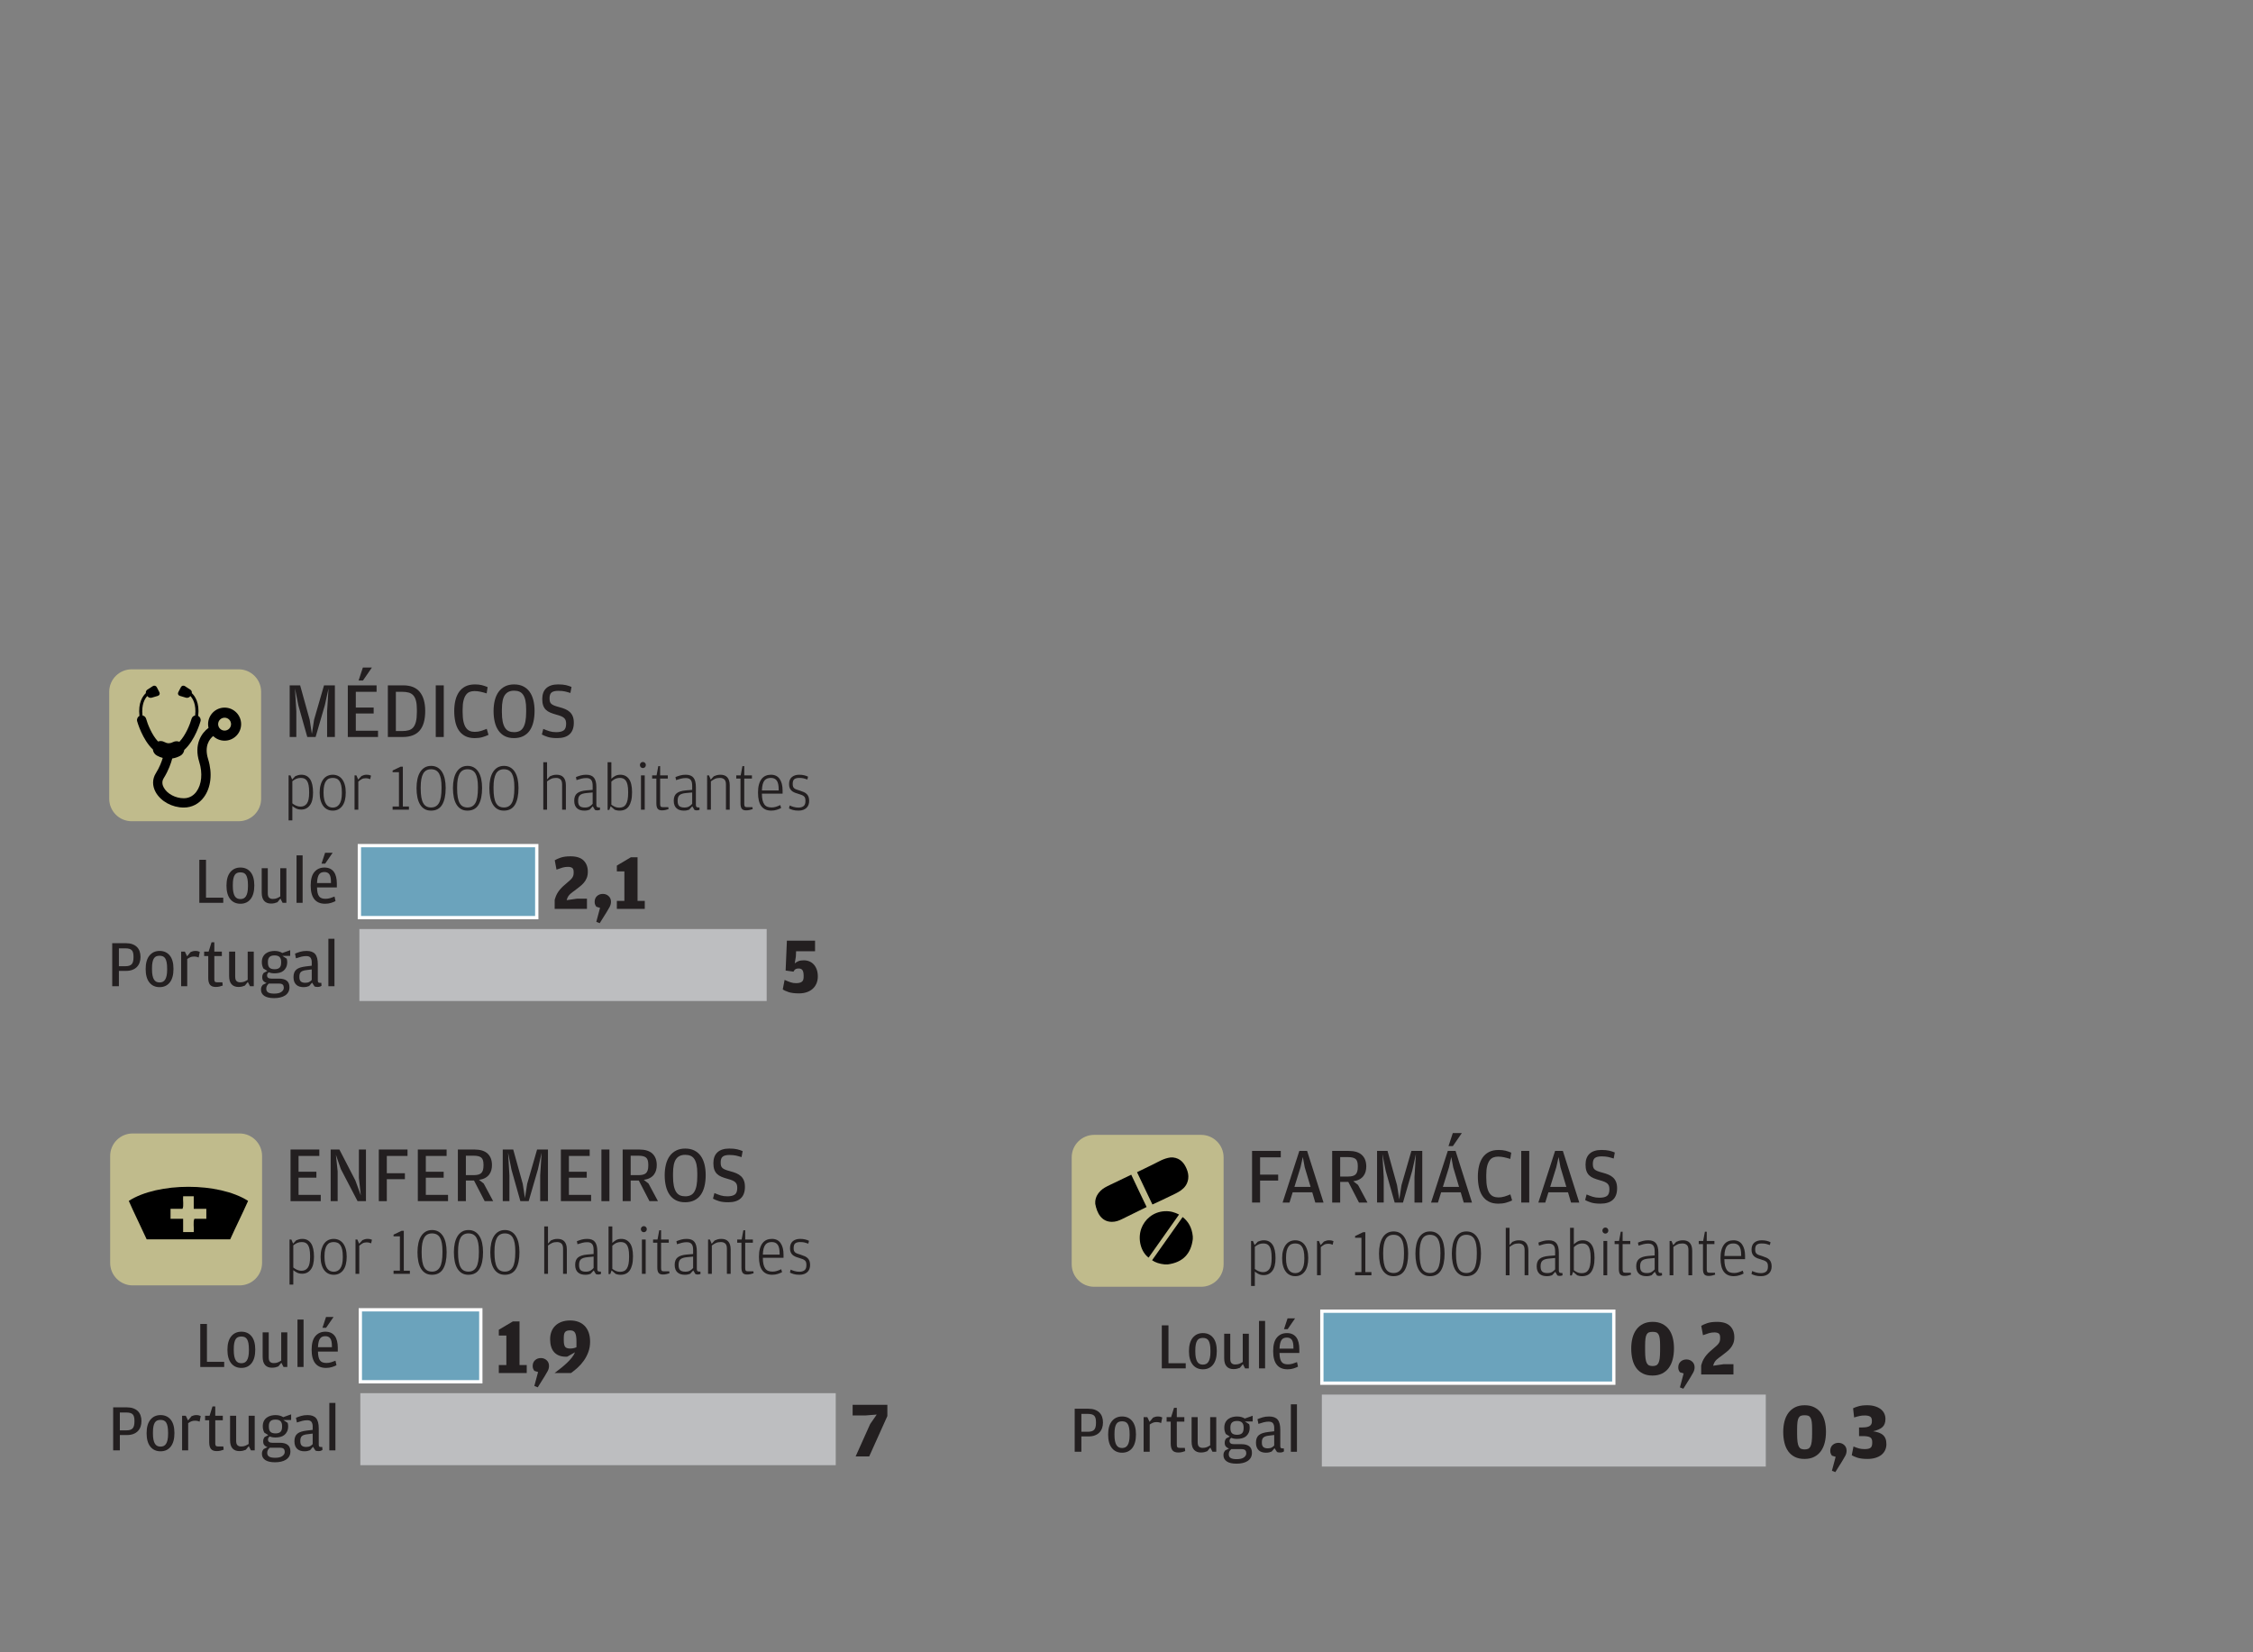 <?xml version="1.0" encoding="utf-8"?>
<!-- Generator: Adobe Illustrator 14.0.0, SVG Export Plug-In  -->
<!DOCTYPE svg PUBLIC "-//W3C//DTD SVG 1.1//EN" "http://www.w3.org/Graphics/SVG/1.1/DTD/svg11.dtd">
<svg version="1.1"
	 xmlns="http://www.w3.org/2000/svg" xmlns:xlink="http://www.w3.org/1999/xlink" xmlns:a="http://ns.adobe.com/AdobeSVGViewerExtensions/3.0/"
	 x="0px" y="0px" width="750px" height="550px" viewBox="-36.358 -222.198 750 550"
	 enable-background="new -36.358 -222.198 750 550" xml:space="preserve">
<rect x="-36.358" y="-222.198" width="750" height="550" fill="#808080" stroke="none"/>
<defs>
</defs>
<g>
	<g>
		<path fill="#231F20" d="M60.36,160.441h9.583v2.139h-6.917v5.254h5.94v1.979h-5.94v5.729h7.393v2.086H60.36V160.441z"/>
		<path fill="#231F20" d="M73.718,160.441h2.903l5.307,10.27l1.822,4.99l-0.634-5.809v-9.451h2.35v17.187h-2.799l-5.57-10.692
			l-1.637-4.726l0.581,5.491v9.927h-2.323V160.441z"/>
		<path fill="#231F20" d="M89.743,160.441h9.557v2.139h-6.891v5.755h6.02v1.98h-6.02v7.313h-2.666V160.441z"/>
		<path fill="#231F20" d="M102.731,160.441h9.583v2.139h-6.917v5.254h5.94v1.979h-5.94v5.729h7.393v2.086h-10.059V160.441z"/>
		<path fill="#231F20" d="M124.669,171.765l3.142,5.863h-2.825l-3.55-6.864h-2.707v6.864h-2.666v-17.187h5.491
			c1.971,0,3.44,0.453,4.408,1.359s1.452,2.187,1.452,3.84c0,0.563-0.07,1.113-0.211,1.649c-0.142,0.536-0.379,1.029-0.713,1.478
			c-0.335,0.449-0.778,0.827-1.333,1.135s-1.245,0.515-2.072,0.62L124.669,171.765z M121.383,168.969
			c1.174,0,2.002-0.236,2.484-0.71c0.481-0.473,0.723-1.288,0.723-2.445v-0.395c0-1.121-0.25-1.889-0.75-2.3
			c-0.499-0.412-1.336-0.618-2.509-0.618h-2.603v6.468H121.383z"/>
		<path fill="#231F20" d="M131.004,160.441h3.484l3.168,11.405l0.739,4.752l0.739-4.752l3.3-11.405h3.617v17.187h-2.587v-8.554
			l0.475-7.604l-1.214,5.518l-3.089,10.64h-2.772l-2.957-10.48l-1.135-5.677l0.449,7.63v8.527h-2.218V160.441z"/>
		<path fill="#231F20" d="M150.356,160.441h9.583v2.139h-6.917v5.254h5.94v1.979h-5.94v5.729h7.393v2.086h-10.059V160.441z"/>
		<path fill="#231F20" d="M163.845,160.441h2.666v17.187h-2.666V160.441z"/>
		<path fill="#231F20" d="M179.527,171.765l3.142,5.863h-2.825l-3.55-6.864h-2.707v6.864h-2.666v-17.187h5.491
			c1.971,0,3.44,0.453,4.408,1.359s1.452,2.187,1.452,3.84c0,0.563-0.07,1.113-0.211,1.649c-0.142,0.536-0.379,1.029-0.713,1.478
			c-0.335,0.449-0.778,0.827-1.333,1.135s-1.245,0.515-2.072,0.62L179.527,171.765z M176.241,168.969
			c1.174,0,2.002-0.236,2.484-0.71c0.481-0.473,0.723-1.288,0.723-2.445v-0.395c0-1.121-0.25-1.889-0.75-2.3
			c-0.499-0.412-1.336-0.618-2.509-0.618h-2.603v6.468H176.241z"/>
		<path fill="#231F20" d="M188.648,177.338c-0.854-0.44-1.558-1.061-2.112-1.861s-0.964-1.751-1.228-2.852
			c-0.264-1.1-0.396-2.31-0.396-3.63c0-1.284,0.136-2.473,0.409-3.564c0.272-1.091,0.69-2.027,1.254-2.812
			c0.563-0.782,1.275-1.395,2.138-1.834c0.862-0.44,1.875-0.66,3.036-0.66c1.162,0,2.174,0.216,3.036,0.646
			c0.862,0.432,1.571,1.034,2.125,1.809c0.555,0.774,0.968,1.703,1.241,2.785c0.272,1.082,0.409,2.274,0.409,3.577
			c0,1.373-0.137,2.618-0.409,3.735c-0.273,1.118-0.687,2.068-1.241,2.852c-0.554,0.783-1.267,1.391-2.138,1.821
			c-0.872,0.432-1.897,0.646-3.076,0.646S189.501,177.777,188.648,177.338z M193.505,175.675c0.502-0.229,0.92-0.61,1.254-1.146
			c0.334-0.536,0.585-1.234,0.753-2.095c0.167-0.861,0.25-1.924,0.25-3.189v-0.896c0-1.124-0.083-2.077-0.25-2.858
			c-0.168-0.782-0.419-1.419-0.753-1.91c-0.334-0.492-0.752-0.844-1.254-1.055c-0.502-0.21-1.096-0.316-1.782-0.316
			c-1.355,0-2.367,0.475-3.036,1.424c-0.669,0.948-1.003,2.556-1.003,4.821v0.87c0,1.265,0.088,2.322,0.264,3.175
			c0.176,0.852,0.436,1.541,0.779,2.068c0.343,0.527,0.766,0.9,1.268,1.12c0.501,0.22,1.086,0.329,1.755,0.329
			S193.003,175.903,193.505,175.675z"/>
		<path fill="#231F20" d="M203.022,177.633c-0.792-0.243-1.47-0.521-2.032-0.834l0.475-1.863c0.739,0.316,1.43,0.576,2.072,0.778
			s1.377,0.304,2.205,0.304c1.126,0,1.962-0.194,2.508-0.582c0.545-0.388,0.818-1.128,0.818-2.221c0-0.424-0.049-0.785-0.146-1.084
			c-0.097-0.3-0.264-0.564-0.501-0.794c-0.238-0.229-0.563-0.432-0.978-0.608c-0.413-0.176-0.946-0.352-1.597-0.528
			c-0.775-0.212-1.457-0.441-2.046-0.688c-0.59-0.247-1.083-0.564-1.479-0.952c-0.396-0.388-0.695-0.868-0.897-1.441
			c-0.203-0.572-0.304-1.282-0.304-2.129c0-1.586,0.453-2.794,1.359-3.623c0.906-0.828,2.213-1.242,3.92-1.242
			c1.057,0,1.923,0.079,2.601,0.237s1.298,0.361,1.861,0.607l-0.369,2.006c-0.353-0.105-0.674-0.202-0.964-0.29
			s-0.585-0.162-0.885-0.225c-0.299-0.062-0.625-0.109-0.977-0.145c-0.353-0.035-0.748-0.054-1.188-0.054
			c-1.039,0-1.787,0.181-2.244,0.542c-0.458,0.36-0.687,1.008-0.687,1.94c0,0.439,0.039,0.805,0.119,1.095
			c0.079,0.291,0.233,0.542,0.463,0.753s0.552,0.4,0.967,0.567c0.415,0.168,0.958,0.339,1.629,0.515
			c0.76,0.194,1.439,0.419,2.04,0.674c0.6,0.255,1.112,0.58,1.536,0.977c0.424,0.396,0.751,0.88,0.979,1.452
			c0.229,0.572,0.345,1.271,0.345,2.099c0,1.689-0.467,2.966-1.399,3.828s-2.306,1.293-4.118,1.293
			C204.843,177.997,203.814,177.876,203.022,177.633z"/>
		<path fill="#231F20" d="M62.269,190.652c0.293-0.117,0.598-0.224,0.913-0.319c0.315-0.095,0.686-0.143,1.111-0.143
			c1.246,0,2.203,0.487,2.871,1.463c0.667,0.976,1.001,2.468,1.001,4.477c0,1.922-0.36,3.345-1.078,4.269
			c-0.719,0.924-1.665,1.386-2.838,1.386c-0.689,0-1.276-0.128-1.761-0.385c-0.483-0.257-0.887-0.524-1.21-0.804v4.797h-1.254
			V190.41h0.616l0.572,1.364L62.269,190.652z M61.741,200.057c0.177,0.125,0.382,0.242,0.616,0.353s0.491,0.202,0.771,0.275
			c0.278,0.073,0.586,0.109,0.924,0.109c0.88,0,1.569-0.345,2.068-1.034c0.498-0.688,0.748-1.862,0.748-3.52v-0.309
			c0-0.894-0.06-1.642-0.177-2.243s-0.293-1.082-0.527-1.441c-0.235-0.359-0.521-0.616-0.858-0.77
			c-0.338-0.154-0.733-0.231-1.188-0.231c-0.558,0-1.049,0.088-1.475,0.264c-0.426,0.177-0.88,0.455-1.364,0.836v7.37
			C61.412,199.819,61.565,199.933,61.741,200.057z"/>
		<path fill="#231F20" d="M72.944,201.751c-0.534-0.256-0.991-0.638-1.372-1.144c-0.38-0.506-0.677-1.133-0.889-1.881
			s-0.318-1.606-0.318-2.574c0-0.982,0.11-1.849,0.329-2.597c0.22-0.747,0.52-1.371,0.9-1.869c0.38-0.499,0.837-0.873,1.371-1.122
			c0.534-0.25,1.123-0.374,1.767-0.374c0.629,0,1.211,0.124,1.745,0.374c0.533,0.249,0.99,0.623,1.371,1.122
			c0.38,0.498,0.677,1.114,0.889,1.848s0.318,1.584,0.318,2.552c0,1.995-0.392,3.502-1.174,4.521
			c-0.783,1.02-1.833,1.528-3.149,1.528C74.074,202.136,73.477,202.008,72.944,201.751z M75.947,200.86
			c0.367-0.176,0.688-0.455,0.96-0.836c0.272-0.382,0.482-0.877,0.629-1.485c0.147-0.608,0.222-1.346,0.222-2.211v-0.286
			c0-0.924-0.07-1.69-0.21-2.299s-0.343-1.1-0.607-1.474s-0.585-0.639-0.96-0.792c-0.376-0.154-0.792-0.231-1.248-0.231
			c-0.471,0-0.894,0.077-1.27,0.231c-0.375,0.153-0.695,0.414-0.96,0.78c-0.266,0.367-0.472,0.852-0.618,1.452
			c-0.147,0.602-0.221,1.342-0.221,2.222v0.286c0,0.896,0.076,1.654,0.231,2.277c0.154,0.624,0.368,1.13,0.641,1.518
			c0.271,0.39,0.596,0.672,0.971,0.848c0.376,0.176,0.784,0.264,1.226,0.264S75.579,201.036,75.947,200.86z"/>
		<path fill="#231F20" d="M84.292,190.608c0.293-0.132,0.571-0.234,0.836-0.309c0.264-0.073,0.542-0.109,0.836-0.109
			c0.352,0,0.652,0.029,0.902,0.088c0.249,0.059,0.446,0.125,0.594,0.198l-0.265,1.188c-0.249-0.103-0.487-0.18-0.715-0.23
			c-0.228-0.052-0.517-0.077-0.869-0.077c-0.498,0-0.928,0.106-1.286,0.318c-0.36,0.213-0.723,0.474-1.09,0.781v9.372h-1.254V190.41
			h0.616l0.594,1.386L84.292,190.608z"/>
		<path fill="#231F20" d="M94.652,200.772h2.112v-11.422h-2.112v-0.57l2.662-1.274h0.748v13.267h2.024v1.056h-5.435V200.772z"/>
		<path fill="#231F20" d="M105.279,201.597c-0.602-0.358-1.1-0.865-1.496-1.518c-0.396-0.652-0.689-1.441-0.88-2.365
			s-0.286-1.95-0.286-3.08c0-1.1,0.099-2.101,0.297-3.003c0.198-0.901,0.499-1.679,0.902-2.332c0.403-0.652,0.909-1.158,1.518-1.518
			s1.323-0.539,2.146-0.539c0.807,0,1.514,0.176,2.123,0.528c0.608,0.352,1.114,0.851,1.518,1.496s0.704,1.419,0.902,2.32
			c0.198,0.902,0.297,1.903,0.297,3.003c0,2.42-0.393,4.283-1.177,5.588c-0.785,1.306-2.021,1.958-3.707,1.958
			C106.599,202.136,105.88,201.956,105.279,201.597z M110.085,199.598c0.564-0.988,0.848-2.624,0.848-4.908v-0.439
			c0-2.035-0.275-3.524-0.825-4.47c-0.55-0.943-1.434-1.416-2.651-1.416c-1.202,0-2.079,0.487-2.629,1.461
			c-0.55,0.973-0.825,2.478-0.825,4.513v0.417c0,1.143,0.069,2.116,0.209,2.921c0.14,0.806,0.353,1.461,0.639,1.966
			c0.285,0.505,0.648,0.871,1.089,1.099c0.439,0.227,0.953,0.34,1.54,0.34C108.652,201.08,109.521,200.586,110.085,199.598z"/>
		<path fill="#231F20" d="M117.401,201.597c-0.602-0.358-1.1-0.865-1.496-1.518c-0.396-0.652-0.689-1.441-0.88-2.365
			s-0.286-1.95-0.286-3.08c0-1.1,0.099-2.101,0.297-3.003c0.198-0.901,0.499-1.679,0.902-2.332c0.403-0.652,0.909-1.158,1.518-1.518
			s1.323-0.539,2.146-0.539c0.807,0,1.514,0.176,2.123,0.528c0.608,0.352,1.114,0.851,1.518,1.496s0.704,1.419,0.902,2.32
			c0.198,0.902,0.297,1.903,0.297,3.003c0,2.42-0.393,4.283-1.177,5.588c-0.785,1.306-2.021,1.958-3.707,1.958
			C118.721,202.136,118.002,201.956,117.401,201.597z M122.208,199.598c0.564-0.988,0.848-2.624,0.848-4.908v-0.439
			c0-2.035-0.275-3.524-0.825-4.47c-0.55-0.943-1.434-1.416-2.651-1.416c-1.202,0-2.079,0.487-2.629,1.461
			c-0.55,0.973-0.825,2.478-0.825,4.513v0.417c0,1.143,0.069,2.116,0.209,2.921c0.14,0.806,0.353,1.461,0.639,1.966
			c0.285,0.505,0.648,0.871,1.089,1.099c0.439,0.227,0.953,0.34,1.54,0.34C120.774,201.08,121.643,200.586,122.208,199.598z"/>
		<path fill="#231F20" d="M129.522,201.597c-0.602-0.358-1.1-0.865-1.496-1.518c-0.396-0.652-0.689-1.441-0.88-2.365
			s-0.286-1.95-0.286-3.08c0-1.1,0.099-2.101,0.297-3.003c0.198-0.901,0.499-1.679,0.902-2.332c0.403-0.652,0.909-1.158,1.518-1.518
			s1.323-0.539,2.146-0.539c0.807,0,1.514,0.176,2.123,0.528c0.608,0.352,1.114,0.851,1.518,1.496s0.704,1.419,0.902,2.32
			c0.198,0.902,0.297,1.903,0.297,3.003c0,2.42-0.393,4.283-1.177,5.588c-0.785,1.306-2.021,1.958-3.707,1.958
			C130.842,202.136,130.124,201.956,129.522,201.597z M134.329,199.598c0.564-0.988,0.848-2.624,0.848-4.908v-0.439
			c0-2.035-0.275-3.524-0.825-4.47c-0.55-0.943-1.434-1.416-2.651-1.416c-1.202,0-2.079,0.487-2.629,1.461
			c-0.55,0.973-0.825,2.478-0.825,4.513v0.417c0,1.143,0.069,2.116,0.209,2.921c0.14,0.806,0.353,1.461,0.639,1.966
			c0.285,0.505,0.648,0.871,1.089,1.099c0.439,0.227,0.953,0.34,1.54,0.34C132.895,201.08,133.764,200.586,134.329,199.598z"/>
		<path fill="#231F20" d="M146.066,201.828h-1.254v-15.796h1.254v5.742l0.946-1.057c0.249-0.117,0.554-0.234,0.913-0.352
			s0.803-0.176,1.331-0.176c0.454,0,0.869,0.063,1.243,0.187c0.374,0.125,0.696,0.327,0.968,0.605s0.484,0.642,0.638,1.089
			c0.154,0.447,0.231,1.001,0.231,1.661v8.096h-1.254v-8.36c0-0.85-0.188-1.433-0.562-1.749c-0.374-0.314-0.854-0.473-1.44-0.473
			c-0.66,0-1.21,0.103-1.65,0.308c-0.439,0.206-0.895,0.484-1.364,0.836V201.828z"/>
		<path fill="#231F20" d="M161.247,193.886c0-0.366-0.03-0.711-0.088-1.033c-0.06-0.323-0.165-0.598-0.319-0.825
			s-0.367-0.407-0.638-0.539c-0.272-0.132-0.627-0.198-1.067-0.198c-0.558,0-1.1,0.066-1.628,0.198s-1.071,0.293-1.628,0.483
			l-0.198-1.012c0.558-0.22,1.1-0.403,1.628-0.55s1.129-0.22,1.804-0.22c1.188,0,2.047,0.333,2.574,1.001
			c0.528,0.667,0.792,1.712,0.792,3.135v5.874c0,0.338,0.063,0.568,0.188,0.693c0.124,0.124,0.333,0.187,0.627,0.187h0.374
			l0.044,0.771c-0.088,0.044-0.209,0.088-0.363,0.132s-0.334,0.065-0.539,0.065c-0.293,0-0.564-0.052-0.813-0.153l-0.704-1.21
			l-1.057,1.144c-0.205,0.088-0.462,0.161-0.77,0.22c-0.309,0.059-0.631,0.088-0.968,0.088c-0.484,0-0.932-0.059-1.343-0.176
			c-0.41-0.117-0.767-0.304-1.066-0.561c-0.301-0.257-0.539-0.595-0.715-1.013c-0.177-0.418-0.265-0.935-0.265-1.551
			c0-1.129,0.326-1.954,0.979-2.475c0.652-0.521,1.653-0.84,3.003-0.957l2.156-0.176V193.886z M161.247,196.086l-2.059,0.198
			c-0.979,0.088-1.687,0.312-2.125,0.671c-0.438,0.359-0.657,0.972-0.657,1.837v0.154c0,0.777,0.18,1.331,0.537,1.661
			s0.931,0.495,1.719,0.495c0.657,0,1.187-0.125,1.588-0.374c0.401-0.25,0.733-0.535,0.997-0.858V196.086z"/>
		<path fill="#231F20" d="M166.79,201.895h-0.572v-15.862h1.254v5.5c0.323-0.322,0.727-0.627,1.21-0.913
			c0.484-0.286,1.078-0.429,1.782-0.429c1.202,0,2.152,0.466,2.85,1.396c0.696,0.932,1.045,2.402,1.045,4.411
			c0,1.1-0.096,2.035-0.286,2.805c-0.191,0.771-0.462,1.405-0.814,1.903c-0.352,0.499-0.784,0.862-1.298,1.089
			c-0.514,0.228-1.093,0.341-1.738,0.341c-0.366,0-0.689-0.032-0.968-0.099s-0.499-0.129-0.66-0.187l-1.363-1.166L166.79,201.895z
			 M167.471,200.156c0.382,0.293,0.781,0.531,1.199,0.715s0.884,0.275,1.397,0.275c0.498,0,0.935-0.085,1.309-0.253
			c0.374-0.169,0.686-0.447,0.936-0.837c0.249-0.388,0.436-0.897,0.561-1.528c0.124-0.631,0.188-1.408,0.188-2.332v-0.309
			c0-0.924-0.066-1.686-0.198-2.287s-0.319-1.074-0.562-1.42c-0.242-0.344-0.531-0.586-0.869-0.726
			c-0.337-0.14-0.703-0.209-1.1-0.209c-0.367,0-0.7,0.041-1.001,0.121c-0.301,0.081-0.564,0.184-0.792,0.308
			c-0.228,0.125-0.429,0.261-0.605,0.407c-0.176,0.146-0.329,0.286-0.462,0.418V200.156z"/>
		<path fill="#231F20" d="M177.273,187.682c-0.198-0.19-0.298-0.432-0.298-0.726c0-0.293,0.1-0.535,0.298-0.726
			c0.197-0.19,0.429-0.286,0.692-0.286c0.265,0,0.495,0.096,0.693,0.286s0.297,0.433,0.297,0.726c0,0.294-0.099,0.535-0.297,0.726
			c-0.198,0.191-0.429,0.286-0.693,0.286C177.702,187.968,177.47,187.873,177.273,187.682z M177.328,190.41h1.254v11.418h-1.254
			V190.41z"/>
		<path fill="#231F20" d="M182.883,201.508c-0.286-0.36-0.429-0.951-0.429-1.774v-8.268h-1.408v-1.056h1.474l0.572-3.08h0.616v3.08
			h2.552v1.056h-2.552v8.468c0,0.397,0.062,0.673,0.187,0.827s0.378,0.231,0.759,0.231h1.782l0.066,0.638
			c-0.338,0.118-0.683,0.217-1.034,0.297c-0.353,0.081-0.741,0.121-1.166,0.121C183.642,202.048,183.169,201.868,182.883,201.508z"
			/>
		<path fill="#231F20" d="M194.377,193.886c0-0.366-0.03-0.711-0.088-1.033c-0.06-0.323-0.165-0.598-0.319-0.825
			s-0.367-0.407-0.638-0.539c-0.272-0.132-0.627-0.198-1.067-0.198c-0.558,0-1.1,0.066-1.628,0.198s-1.071,0.293-1.628,0.483
			l-0.198-1.012c0.558-0.22,1.1-0.403,1.628-0.55s1.129-0.22,1.804-0.22c1.188,0,2.047,0.333,2.574,1.001
			c0.528,0.667,0.792,1.712,0.792,3.135v5.874c0,0.338,0.063,0.568,0.188,0.693c0.124,0.124,0.333,0.187,0.627,0.187h0.374
			l0.044,0.771c-0.088,0.044-0.209,0.088-0.363,0.132s-0.334,0.065-0.539,0.065c-0.293,0-0.564-0.052-0.813-0.153l-0.704-1.21
			l-1.057,1.144c-0.205,0.088-0.462,0.161-0.77,0.22c-0.309,0.059-0.631,0.088-0.968,0.088c-0.484,0-0.932-0.059-1.343-0.176
			c-0.41-0.117-0.767-0.304-1.066-0.561c-0.301-0.257-0.539-0.595-0.715-1.013c-0.177-0.418-0.265-0.935-0.265-1.551
			c0-1.129,0.326-1.954,0.979-2.475c0.652-0.521,1.653-0.84,3.003-0.957l2.156-0.176V193.886z M194.377,196.086l-2.059,0.198
			c-0.979,0.088-1.687,0.312-2.125,0.671c-0.438,0.359-0.657,0.972-0.657,1.837v0.154c0,0.777,0.18,1.331,0.537,1.661
			s0.931,0.495,1.719,0.495c0.657,0,1.187-0.125,1.588-0.374c0.401-0.25,0.733-0.535,0.997-0.858V196.086z"/>
		<path fill="#231F20" d="M201.549,190.718c0.249-0.117,0.554-0.234,0.913-0.352s0.803-0.176,1.331-0.176
			c0.454,0,0.869,0.063,1.243,0.187c0.374,0.125,0.696,0.327,0.968,0.605s0.484,0.642,0.638,1.089
			c0.154,0.447,0.231,1.001,0.231,1.661v8.096h-1.254v-8.36c0-0.85-0.188-1.433-0.562-1.749c-0.374-0.314-0.854-0.473-1.44-0.473
			c-0.66,0-1.21,0.103-1.65,0.308c-0.439,0.206-0.895,0.484-1.364,0.836v9.438h-1.254V190.41h0.616l0.594,1.408L201.549,190.718z"/>
		<path fill="#231F20" d="M210.889,201.508c-0.286-0.36-0.429-0.951-0.429-1.774v-8.268h-1.408v-1.056h1.474l0.572-3.08h0.616v3.08
			h2.552v1.056h-2.552v8.468c0,0.397,0.062,0.673,0.187,0.827s0.378,0.231,0.759,0.231h1.782l0.066,0.638
			c-0.338,0.118-0.683,0.217-1.034,0.297c-0.353,0.081-0.741,0.121-1.166,0.121C211.648,202.048,211.175,201.868,210.889,201.508z"
			/>
		<path fill="#231F20" d="M217.796,198.649c0.139,0.584,0.341,1.059,0.604,1.424s0.598,0.624,1.001,0.777s0.869,0.229,1.397,0.229
			c0.498,0,0.975-0.069,1.43-0.209c0.454-0.14,0.946-0.333,1.474-0.583l0.286,0.972c-0.337,0.195-0.803,0.39-1.396,0.585
			c-0.595,0.193-1.222,0.291-1.881,0.291c-1.467,0-2.571-0.491-3.312-1.474s-1.111-2.493-1.111-4.532
			c0-1.056,0.106-1.958,0.319-2.706s0.51-1.363,0.891-1.848c0.382-0.484,0.837-0.836,1.364-1.056c0.528-0.221,1.107-0.33,1.738-0.33
			c1.29,0,2.259,0.473,2.904,1.419c0.645,0.945,0.968,2.211,0.968,3.795v1.078h-6.886
			C217.587,197.344,217.657,198.066,217.796,198.649z M223.175,195.426v-0.282c0-1.423-0.218-2.428-0.652-3.016
			s-1.078-0.882-1.933-0.882c-0.427,0-0.816,0.059-1.17,0.174c-0.354,0.116-0.663,0.327-0.928,0.632
			c-0.266,0.305-0.475,0.729-0.63,1.273c-0.154,0.544-0.246,1.245-0.275,2.101H223.175z"/>
		<path fill="#231F20" d="M227.873,201.905c-0.521-0.154-0.942-0.319-1.265-0.495l0.22-0.99c0.381,0.176,0.821,0.338,1.32,0.484
			c0.498,0.146,1.034,0.22,1.605,0.22c0.704,0,1.269-0.161,1.694-0.484c0.425-0.322,0.638-0.887,0.638-1.693
			c0-0.366-0.033-0.675-0.099-0.924c-0.066-0.25-0.194-0.462-0.385-0.639c-0.191-0.176-0.459-0.333-0.804-0.473
			s-0.796-0.289-1.353-0.451c-0.426-0.117-0.811-0.256-1.155-0.418c-0.345-0.161-0.638-0.359-0.88-0.594s-0.433-0.524-0.572-0.869
			s-0.209-0.767-0.209-1.265c0-1.042,0.309-1.822,0.924-2.344c0.616-0.52,1.438-0.78,2.465-0.78c0.63,0,1.191,0.063,1.683,0.187
			c0.491,0.125,0.905,0.275,1.243,0.451l-0.22,0.946c-0.426-0.146-0.829-0.271-1.21-0.374c-0.382-0.103-0.888-0.154-1.519-0.154
			c-0.689,0-1.221,0.136-1.595,0.407s-0.562,0.811-0.562,1.617c0,0.366,0.044,0.663,0.132,0.891
			c0.089,0.228,0.228,0.418,0.419,0.572c0.19,0.153,0.436,0.282,0.736,0.385s0.664,0.22,1.089,0.352
			c0.514,0.162,0.965,0.33,1.354,0.507c0.389,0.176,0.711,0.396,0.968,0.659c0.257,0.265,0.451,0.58,0.583,0.946
			c0.132,0.367,0.198,0.814,0.198,1.342c0,0.455-0.074,0.88-0.22,1.276c-0.147,0.396-0.371,0.737-0.672,1.022
			c-0.301,0.286-0.671,0.51-1.11,0.672c-0.44,0.161-0.954,0.241-1.54,0.241C229.028,202.136,228.393,202.06,227.873,201.905z"/>
	</g>
</g>
<path fill="#C0BB8C" d="M50.883,198.186c0,4.132-3.35,7.481-7.483,7.481H7.798c-4.134,0-7.483-3.35-7.483-7.481v-35.602
	c0-4.134,3.35-7.485,7.483-7.485H43.4c4.134,0,7.483,3.352,7.483,7.485V198.186z"/>
<g>
	<g>
		<path fill="#231F20" d="M30.309,218.507h2.222v12.606h5.742v1.716h-7.964V218.507z"/>
		<path fill="#231F20" d="M40.594,231.586c-0.829-1.034-1.243-2.526-1.243-4.477c0-1.966,0.422-3.462,1.266-4.488
			c0.843-1.026,1.969-1.54,3.377-1.54c1.422,0,2.548,0.506,3.377,1.518c0.828,1.013,1.242,2.494,1.242,4.444
			c0,1.98-0.41,3.491-1.231,4.532s-1.951,1.562-3.388,1.562C42.556,233.137,41.422,232.62,40.594,231.586z M45.049,231.355
			c0.308-0.146,0.568-0.386,0.781-0.716c0.212-0.329,0.377-0.766,0.495-1.309c0.117-0.542,0.176-1.217,0.176-2.024v-0.352
			c0-0.836-0.056-1.529-0.165-2.079c-0.11-0.55-0.268-0.986-0.474-1.309c-0.205-0.322-0.465-0.55-0.78-0.683
			c-0.315-0.132-0.679-0.197-1.089-0.197c-0.411,0-0.774,0.063-1.09,0.187c-0.315,0.125-0.579,0.349-0.792,0.671
			c-0.212,0.323-0.374,0.752-0.483,1.287c-0.11,0.535-0.165,1.207-0.165,2.013v0.374c0,0.822,0.059,1.511,0.176,2.068
			s0.282,1.005,0.495,1.342c0.213,0.338,0.477,0.58,0.792,0.727s0.671,0.22,1.067,0.22
			C44.389,231.575,44.742,231.502,45.049,231.355z"/>
		<path fill="#231F20" d="M57.258,221.301h2.024v11.528h-1.254l-0.727-1.408l-0.989,1.21c-0.265,0.118-0.576,0.221-0.936,0.309
			s-0.767,0.132-1.221,0.132c-0.954,0-1.705-0.293-2.255-0.88s-0.825-1.519-0.825-2.794v-8.097h2.024v8.338
			c0,0.719,0.149,1.214,0.45,1.485s0.7,0.407,1.199,0.407c0.543,0,1.001-0.077,1.375-0.231c0.374-0.153,0.752-0.355,1.133-0.604
			V221.301z"/>
		<path fill="#231F20" d="M62.67,217.033h2.024v15.796H62.67V217.033z"/>
		<path fill="#231F20" d="M69.677,229.497c0.11,0.481,0.278,0.871,0.506,1.17s0.518,0.511,0.869,0.634
			c0.353,0.124,0.771,0.187,1.254,0.187c0.543,0,1.057-0.073,1.54-0.22c0.484-0.146,0.976-0.323,1.475-0.528l0.33,1.506
			c-0.338,0.193-0.818,0.391-1.441,0.591c-0.623,0.201-1.302,0.301-2.035,0.301c-1.584,0-2.779-0.506-3.586-1.518
			s-1.21-2.522-1.21-4.532c0-2.053,0.418-3.567,1.254-4.543c0.836-0.975,1.943-1.463,3.322-1.463c0.719,0,1.338,0.125,1.859,0.374
			c0.521,0.25,0.949,0.605,1.287,1.067c0.337,0.462,0.586,1.026,0.747,1.693c0.162,0.668,0.242,1.412,0.242,2.233v1.254h-6.6
			C69.505,228.418,69.568,229.016,69.677,229.497z M74.132,226.251v-0.352c0-1.218-0.18-2.075-0.539-2.574
			c-0.359-0.498-0.898-0.748-1.616-0.748c-0.382,0-0.72,0.055-1.013,0.165s-0.543,0.301-0.748,0.572s-0.37,0.646-0.495,1.122
			c-0.124,0.477-0.201,1.081-0.23,1.814H74.132z M72.174,216.175h2.508l-2.485,3.608h-1.21L72.174,216.175z"/>
	</g>
</g>
<g>
	<g>
		<path fill="#231F20" d="M129.693,232.181h2.509v-9.821h-2.509v-1.927l4.673-2.772h2.218v14.521h2.402v2.666h-9.293V232.181z"/>
		<path fill="#231F20" d="M141.52,239.149l1.241-4.646l-1.215-0.37c-0.123-0.141-0.251-0.348-0.383-0.62s-0.198-0.594-0.198-0.964
			c0-0.845,0.265-1.505,0.792-1.979c0.528-0.476,1.171-0.713,1.928-0.713s1.399,0.242,1.927,0.726
			c0.528,0.484,0.792,1.113,0.792,1.888c0,0.581-0.145,1.148-0.436,1.703c-0.29,0.554-0.629,1.139-1.017,1.755l-2.296,3.67
			L141.52,239.149z"/>
		<path fill="#231F20" d="M152.502,229.382c-0.088,0.018-0.246,0.026-0.475,0.026c-0.897,0-1.677-0.136-2.337-0.409
			c-0.659-0.272-1.205-0.66-1.637-1.161c-0.432-0.502-0.752-1.113-0.963-1.835c-0.212-0.722-0.317-1.522-0.317-2.402
			c0-0.951,0.149-1.809,0.449-2.574c0.299-0.766,0.734-1.421,1.307-1.967c0.571-0.546,1.271-0.968,2.099-1.268
			c0.827-0.299,1.769-0.448,2.825-0.448c0.968,0,1.856,0.145,2.666,0.436c0.81,0.29,1.509,0.73,2.099,1.319
			c0.59,0.59,1.047,1.329,1.373,2.218c0.325,0.89,0.488,1.924,0.488,3.103c0,1.231-0.193,2.372-0.581,3.419
			c-0.387,1.047-0.889,2.006-1.505,2.877s-1.303,1.65-2.059,2.337c-0.757,0.687-1.496,1.284-2.218,1.795h-5.465
			c0.722-0.545,1.43-1.096,2.125-1.65c0.695-0.554,1.347-1.117,1.954-1.689c0.606-0.571,1.148-1.152,1.623-1.742
			c0.476-0.59,0.845-1.201,1.109-1.835L152.502,229.382z M155.539,226.029c0-0.088,0-0.176,0-0.265v-1.346
			c0-0.704-0.035-1.298-0.105-1.782s-0.189-0.875-0.356-1.175c-0.167-0.299-0.387-0.511-0.66-0.634
			c-0.272-0.123-0.611-0.185-1.016-0.185c-0.423,0-0.771,0.049-1.043,0.146c-0.273,0.097-0.488,0.25-0.647,0.462
			c-0.158,0.211-0.264,0.488-0.316,0.831c-0.053,0.344-0.079,0.762-0.079,1.254v0.607c0,0.986,0.136,1.689,0.409,2.112
			c0.272,0.422,0.84,0.634,1.703,0.634c0.404,0,0.773-0.035,1.108-0.106c0.334-0.069,0.66-0.175,0.977-0.316
			C155.53,226.179,155.539,226.1,155.539,226.029z"/>
	</g>
</g>
<rect x="83.59" y="213.792" fill="#6BA3BC" stroke="#FFFFFF" stroke-width="1.1" width="40.111" height="23.962"/>
<g>
	<g>
		<g>
			<g>
				<path fill="#231F20" d="M1.313,246.265h4.576c0.806,0,1.514,0.11,2.123,0.33c0.608,0.22,1.114,0.528,1.518,0.924
					c0.403,0.396,0.704,0.877,0.902,1.441c0.197,0.564,0.297,1.191,0.297,1.881c0,0.675-0.1,1.295-0.297,1.859
					s-0.493,1.053-0.888,1.463s-0.896,0.733-1.502,0.968c-0.607,0.234-1.32,0.353-2.139,0.353H3.535v5.104H1.313V246.265z
					 M5.747,253.921c0.964,0,1.646-0.22,2.048-0.66c0.401-0.439,0.603-1.188,0.603-2.244v-0.33c0-1.026-0.205-1.733-0.613-2.123
					c-0.409-0.388-1.103-0.583-2.081-0.583H3.535v5.94H5.747z"/>
				<path fill="#231F20" d="M13.688,259.344c-0.829-1.034-1.243-2.526-1.243-4.477c0-1.966,0.422-3.462,1.266-4.488
					c0.843-1.026,1.969-1.54,3.377-1.54c1.422,0,2.548,0.506,3.377,1.518c0.828,1.013,1.242,2.494,1.242,4.444
					c0,1.98-0.41,3.491-1.231,4.532s-1.951,1.562-3.388,1.562C15.65,260.895,14.516,260.378,13.688,259.344z M18.143,259.113
					c0.308-0.146,0.568-0.386,0.781-0.716c0.212-0.329,0.377-0.766,0.495-1.309c0.117-0.542,0.176-1.217,0.176-2.024v-0.352
					c0-0.836-0.056-1.529-0.165-2.079c-0.11-0.55-0.268-0.986-0.474-1.309c-0.205-0.322-0.465-0.55-0.78-0.683
					c-0.315-0.132-0.679-0.197-1.089-0.197c-0.411,0-0.774,0.063-1.09,0.187c-0.315,0.125-0.579,0.349-0.792,0.671
					c-0.212,0.323-0.374,0.752-0.483,1.287c-0.11,0.535-0.165,1.207-0.165,2.013v0.374c0,0.822,0.059,1.511,0.176,2.068
					s0.282,1.005,0.495,1.342c0.213,0.338,0.477,0.58,0.792,0.727s0.671,0.22,1.067,0.22
					C17.483,259.333,17.835,259.26,18.143,259.113z"/>
				<path fill="#231F20" d="M27.405,249.213c0.249-0.117,0.506-0.209,0.77-0.275c0.264-0.065,0.543-0.099,0.836-0.099
					c0.353,0,0.649,0.037,0.892,0.11c0.241,0.073,0.429,0.146,0.561,0.22l-0.374,1.848c-0.206-0.088-0.429-0.161-0.671-0.22
					s-0.554-0.088-0.936-0.088c-0.439,0-0.832,0.077-1.177,0.23c-0.345,0.154-0.686,0.349-1.022,0.583v9.064h-2.024v-11.528h1.232
					l0.748,1.563L27.405,249.213z"/>
				<path fill="#231F20" d="M33.862,260.102c-0.389-0.485-0.583-1.234-0.583-2.249v-7.298h-1.364v-1.496h1.496l0.968-3.102h0.924
					v3.102h2.509v1.496h-2.509v7.742c0,0.382,0.07,0.644,0.209,0.782c0.14,0.14,0.415,0.21,0.825,0.21h1.65l0.11,1.078
					c-0.294,0.117-0.635,0.224-1.023,0.318c-0.389,0.096-0.825,0.144-1.309,0.144C34.884,260.829,34.25,260.587,33.862,260.102z"/>
				<path fill="#231F20" d="M46.412,249.059h2.024v11.528h-1.254l-0.727-1.408l-0.989,1.21c-0.265,0.118-0.576,0.221-0.936,0.309
					s-0.767,0.132-1.221,0.132c-0.954,0-1.705-0.293-2.255-0.88s-0.825-1.519-0.825-2.794v-8.097h2.024v8.338
					c0,0.719,0.149,1.214,0.45,1.485s0.7,0.407,1.199,0.407c0.543,0,1.001-0.077,1.375-0.231c0.374-0.153,0.752-0.355,1.133-0.604
					V249.059z"/>
				<path fill="#231F20" d="M60.558,248.597v1.893h-2.596l1.43,0.924c0.044,0.161,0.084,0.322,0.121,0.483
					c0.036,0.162,0.055,0.367,0.055,0.616c0,0.704-0.117,1.298-0.352,1.782c-0.235,0.484-0.543,0.877-0.925,1.177
					c-0.381,0.301-0.828,0.514-1.342,0.639c-0.514,0.124-1.041,0.187-1.584,0.187c-0.763,0-1.408-0.117-1.936-0.352
					c-0.162,0.117-0.297,0.26-0.407,0.427s-0.165,0.367-0.165,0.599c0,0.725,0.477,1.086,1.43,1.086h2.53
					c1.145,0,2.013,0.235,2.607,0.707c0.594,0.471,0.891,1.191,0.891,2.163c0,0.633-0.132,1.177-0.396,1.634
					c-0.265,0.456-0.628,0.831-1.09,1.126c-0.462,0.294-1.004,0.511-1.628,0.65c-0.623,0.14-1.294,0.21-2.013,0.21
					c-1.438,0-2.522-0.25-3.256-0.748c-0.733-0.499-1.101-1.188-1.101-2.069c0-0.426,0.066-0.763,0.198-1.013
					c0.132-0.249,0.257-0.44,0.374-0.572l1.276-0.639c-0.396-0.117-0.733-0.326-1.012-0.626c-0.279-0.301-0.418-0.729-0.418-1.286
					c0-0.366,0.051-0.663,0.153-0.891s0.205-0.406,0.309-0.538l1.231-0.66l-1.32-0.836c-0.146-0.278-0.268-0.59-0.362-0.935
					c-0.096-0.345-0.144-0.729-0.144-1.155c0-0.704,0.125-1.294,0.374-1.771c0.25-0.477,0.579-0.861,0.99-1.154
					c0.41-0.294,0.865-0.503,1.364-0.627c0.498-0.125,1.004-0.188,1.518-0.188c0.997,0,1.855,0.228,2.574,0.682L60.558,248.597z
					 M52.825,260.444c-0.153,0.271-0.23,0.597-0.23,0.979c0,0.558,0.209,0.968,0.627,1.232c0.418,0.264,1.089,0.396,2.013,0.396
					c1.07,0,1.87-0.19,2.398-0.572c0.527-0.381,0.792-0.828,0.792-1.342v-0.132c0-0.367-0.11-0.675-0.33-0.924
					c-0.221-0.249-0.653-0.374-1.298-0.374h-3.345C53.188,259.927,52.979,260.173,52.825,260.444z M57.016,254.416
					c0.352-0.345,0.528-0.905,0.528-1.683v-0.286c0-0.704-0.177-1.232-0.528-1.584c-0.353-0.353-0.902-0.528-1.65-0.528
					c-0.777,0-1.342,0.176-1.693,0.528c-0.353,0.352-0.528,0.872-0.528,1.562v0.286c0,0.792,0.176,1.36,0.528,1.705
					c0.352,0.345,0.916,0.517,1.693,0.517C56.114,254.933,56.664,254.761,57.016,254.416z"/>
				<path fill="#231F20" d="M67.73,252.579c0-0.587-0.128-1.07-0.385-1.452c-0.257-0.381-0.744-0.572-1.463-0.572
					c-0.528,0-1.07,0.07-1.628,0.209c-0.558,0.14-1.151,0.319-1.782,0.539l-0.308-1.562c0.513-0.221,1.085-0.426,1.716-0.616
					s1.342-0.286,2.134-0.286c1.322,0,2.275,0.349,2.861,1.045c0.586,0.697,0.879,1.83,0.879,3.399v5.412
					c0,0.308,0.055,0.513,0.165,0.615c0.11,0.104,0.289,0.154,0.539,0.154h0.462l0.066,0.99c-0.118,0.088-0.283,0.172-0.495,0.253
					c-0.213,0.08-0.474,0.121-0.781,0.121c-0.178,0-0.356-0.011-0.534-0.033s-0.349-0.063-0.513-0.121l-0.823-1.276l-0.968,1.122
					c-0.22,0.103-0.492,0.19-0.814,0.265c-0.322,0.073-0.689,0.109-1.1,0.109c-0.44,0-0.862-0.059-1.266-0.176
					s-0.755-0.308-1.056-0.572c-0.301-0.264-0.539-0.604-0.715-1.022s-0.264-0.936-0.264-1.551c0-0.587,0.08-1.089,0.241-1.508
					c0.162-0.418,0.411-0.766,0.748-1.045c0.338-0.278,0.771-0.498,1.299-0.659c0.527-0.162,1.158-0.286,1.892-0.374l1.892-0.221
					V252.579z M67.73,254.999l-1.76,0.22c-0.836,0.088-1.438,0.286-1.804,0.594c-0.367,0.309-0.55,0.836-0.55,1.584v0.177
					c0,0.66,0.161,1.137,0.483,1.43c0.322,0.294,0.814,0.44,1.475,0.44c0.557,0,1.004-0.096,1.342-0.286
					c0.337-0.19,0.608-0.411,0.813-0.66V254.999z"/>
				<path fill="#231F20" d="M73.274,244.791h2.024v15.796h-2.024V244.791z"/>
			</g>
		</g>
		<g>
			<path fill="#231F20" d="M253.305,251.833l2.191-3.168l-3.695,0.291h-4.33v-3.538h11.563v3.749l-6.046,13.438h-4.515
				L253.305,251.833z"/>
		</g>
		<rect x="83.59" y="241.55" fill="#BDBEC0" width="158.259" height="23.962"/>
	</g>
</g>
<path fill-rule="evenodd" clip-rule="evenodd" d="M46.229,177.541c-1.918,4.332-4.021,8.482-5.957,12.799
	c-9.267,0-18.535,0-27.801,0c-1.953-4.299-4.05-8.454-5.958-12.799C16.254,171.281,36.484,171.294,46.229,177.541z M24.386,180.19
	c-1.325,0-2.649,0-3.973,0c0,1.103,0,2.206,0,3.309c1.396,0,2.795,0,4.191,0c0,1.472,0,2.943,0,4.413c1.178,0,2.355,0,3.532,0
	c0.145-1.398-0.292-3.38,0.22-4.413c1.325,0,2.648,0,3.972,0c0-1.103,0-2.206,0-3.309c-1.396,0-2.795,0-4.191,0
	c0-1.398,0-2.795,0-4.193c-1.177,0-2.354,0-3.532,0C24.461,177.324,24.898,179.23,24.386,180.19z"/>
<g>
	<g>
		<path fill="#231F20" d="M380.444,160.906h9.557v2.139h-6.891v5.755h6.02v1.979h-6.02v7.313h-2.666V160.906z"/>
		<path fill="#231F20" d="M392.905,178.093h-2.297l5.57-17.187h2.587l5.465,17.187h-2.745l-1.004-3.406h-6.521L392.905,178.093z
			 M397.974,166.354l-0.634-3.415l-0.766,3.415l-2.032,6.538h5.386L397.974,166.354z"/>
		<path fill="#231F20" d="M415.715,172.229l3.142,5.864h-2.825l-3.549-6.864h-2.708v6.864h-2.666v-17.187h5.491
			c1.971,0,3.44,0.453,4.409,1.359c0.968,0.906,1.451,2.186,1.451,3.839c0,0.563-0.07,1.113-0.211,1.65
			c-0.141,0.536-0.379,1.028-0.713,1.478s-0.778,0.827-1.333,1.135s-1.245,0.515-2.072,0.62L415.715,172.229z M412.43,169.434
			c1.174,0,2.001-0.236,2.483-0.71c0.481-0.474,0.723-1.288,0.723-2.445v-0.395c0-1.122-0.25-1.889-0.749-2.301
			c-0.5-0.411-1.336-0.618-2.51-0.618h-2.603v6.469H412.43z"/>
		<path fill="#231F20" d="M422.051,160.906h3.484l3.168,11.404l0.739,4.752l0.739-4.752l3.3-11.404h3.617v17.187h-2.588v-8.554
			l0.476-7.604l-1.215,5.518l-3.089,10.64h-2.771l-2.957-10.481l-1.135-5.676l0.448,7.63v8.527h-2.217V160.906z"/>
		<path fill="#231F20" d="M442.325,178.093h-2.297l5.57-17.187h2.588l5.465,17.187h-2.746l-1.003-3.406h-6.521L442.325,178.093z
			 M447.395,166.354l-0.634-3.415l-0.766,3.415l-2.033,6.538h5.386L447.395,166.354z M447.262,154.966h3.01l-2.983,4.33h-1.451
			L447.262,154.966z"/>
		<path fill="#231F20" d="M459.234,177.775c-0.871-0.457-1.575-1.091-2.112-1.9s-0.924-1.765-1.161-2.864
			c-0.238-1.1-0.356-2.284-0.356-3.551c0-1.268,0.127-2.442,0.383-3.524c0.255-1.083,0.655-2.02,1.201-2.812
			c0.545-0.792,1.254-1.413,2.125-1.861c0.871-0.449,1.932-0.674,3.182-0.674c0.897,0,1.676,0.084,2.336,0.251
			c0.66,0.168,1.289,0.383,1.888,0.647l-0.316,2.085c-0.405-0.123-0.775-0.229-1.109-0.316s-0.66-0.167-0.977-0.237
			c-0.317-0.07-0.634-0.123-0.95-0.159c-0.317-0.035-0.66-0.053-1.03-0.053c-0.563,0-1.082,0.089-1.558,0.265
			c-0.475,0.176-0.889,0.497-1.24,0.963c-0.353,0.467-0.63,1.096-0.832,1.888s-0.304,1.796-0.304,3.01v0.845
			c0,1.25,0.093,2.297,0.277,3.142s0.449,1.522,0.792,2.033c0.344,0.511,0.762,0.876,1.254,1.096c0.493,0.22,1.047,0.33,1.663,0.33
			c0.423,0,0.801-0.026,1.136-0.08c0.334-0.053,0.655-0.122,0.964-0.211c0.308-0.088,0.615-0.193,0.924-0.316
			c0.308-0.123,0.646-0.255,1.017-0.396l0.58,2.007c-0.616,0.3-1.298,0.555-2.046,0.766s-1.597,0.316-2.548,0.316
			C461.166,178.462,460.105,178.233,459.234,177.775z"/>
		<path fill="#231F20" d="M470.045,160.906h2.667v17.187h-2.667V160.906z"/>
		<path fill="#231F20" d="M478.044,178.093h-2.297l5.57-17.187h2.588l5.465,17.187h-2.746l-1.003-3.406H479.1L478.044,178.093z
			 M483.113,166.354l-0.634-3.415l-0.766,3.415l-2.033,6.538h5.386L483.113,166.354z"/>
		<path fill="#231F20" d="M493.355,178.098c-0.792-0.243-1.47-0.521-2.032-0.834l0.475-1.864c0.739,0.317,1.43,0.577,2.073,0.779
			c0.642,0.202,1.377,0.304,2.204,0.304c1.126,0,1.962-0.194,2.508-0.582c0.545-0.388,0.818-1.128,0.818-2.222
			c0-0.423-0.049-0.784-0.146-1.084c-0.097-0.299-0.264-0.563-0.501-0.793c-0.238-0.229-0.563-0.432-0.977-0.608
			c-0.414-0.176-0.946-0.353-1.598-0.528c-0.774-0.212-1.457-0.441-2.046-0.688c-0.59-0.246-1.083-0.563-1.479-0.951
			c-0.396-0.389-0.695-0.868-0.897-1.441c-0.203-0.573-0.304-1.282-0.304-2.129c0-1.586,0.453-2.794,1.359-3.623
			c0.906-0.828,2.213-1.243,3.921-1.243c1.056,0,1.922,0.08,2.6,0.238s1.298,0.36,1.861,0.607l-0.369,2.006
			c-0.353-0.105-0.673-0.202-0.964-0.29c-0.29-0.088-0.585-0.163-0.884-0.225c-0.3-0.062-0.625-0.109-0.978-0.146
			c-0.352-0.035-0.748-0.053-1.188-0.053c-1.039,0-1.787,0.181-2.244,0.541c-0.458,0.361-0.687,1.008-0.687,1.94
			c0,0.44,0.04,0.806,0.119,1.096c0.079,0.291,0.234,0.541,0.463,0.753c0.229,0.211,0.553,0.4,0.968,0.567s0.957,0.339,1.629,0.515
			c0.759,0.194,1.438,0.418,2.039,0.673c0.601,0.256,1.112,0.581,1.536,0.978c0.424,0.396,0.751,0.88,0.98,1.452
			c0.229,0.571,0.344,1.271,0.344,2.099c0,1.689-0.466,2.966-1.398,3.828c-0.934,0.862-2.307,1.293-4.119,1.293
			C495.178,178.462,494.147,178.341,493.355,178.098z"/>
		<path fill="#231F20" d="M382.354,191.117c0.294-0.118,0.598-0.224,0.913-0.319s0.686-0.144,1.111-0.144
			c1.246,0,2.203,0.488,2.871,1.464c0.667,0.976,1.001,2.468,1.001,4.477c0,1.922-0.359,3.344-1.078,4.268
			c-0.719,0.925-1.665,1.387-2.838,1.387c-0.689,0-1.276-0.129-1.76-0.386c-0.484-0.256-0.888-0.523-1.21-0.803v4.796h-1.254
			v-14.981h0.615l0.572,1.363L382.354,191.117z M381.826,200.521c0.176,0.125,0.381,0.242,0.616,0.353
			c0.234,0.109,0.491,0.201,0.77,0.274c0.278,0.074,0.587,0.11,0.924,0.11c0.88,0,1.569-0.345,2.068-1.034
			c0.498-0.689,0.748-1.862,0.748-3.52v-0.309c0-0.895-0.059-1.643-0.176-2.244c-0.118-0.601-0.294-1.081-0.528-1.44
			c-0.235-0.359-0.521-0.616-0.858-0.771c-0.337-0.153-0.733-0.23-1.188-0.23c-0.558,0-1.049,0.088-1.475,0.264
			c-0.425,0.176-0.88,0.455-1.363,0.836v7.37C381.496,200.283,381.65,200.397,381.826,200.521z"/>
		<path fill="#231F20" d="M393.028,202.216c-0.534-0.257-0.991-0.638-1.371-1.145c-0.381-0.506-0.678-1.133-0.89-1.881
			s-0.317-1.605-0.317-2.573c0-0.982,0.109-1.849,0.329-2.597c0.219-0.748,0.519-1.371,0.899-1.87
			c0.38-0.498,0.838-0.872,1.372-1.122c0.533-0.249,1.122-0.374,1.766-0.374c0.63,0,1.211,0.125,1.745,0.374
			c0.534,0.25,0.991,0.624,1.371,1.122c0.381,0.499,0.677,1.115,0.889,1.849s0.318,1.584,0.318,2.552
			c0,1.995-0.392,3.502-1.174,4.521c-0.783,1.02-1.832,1.529-3.149,1.529C394.158,202.601,393.563,202.472,393.028,202.216z
			 M396.031,201.325c0.368-0.177,0.688-0.455,0.961-0.837c0.271-0.381,0.481-0.876,0.629-1.484c0.146-0.608,0.221-1.346,0.221-2.211
			v-0.286c0-0.924-0.07-1.69-0.21-2.299s-0.342-1.101-0.607-1.475c-0.265-0.374-0.585-0.638-0.96-0.792
			c-0.376-0.153-0.791-0.23-1.248-0.23c-0.471,0-0.894,0.077-1.269,0.23c-0.376,0.154-0.696,0.415-0.961,0.781
			c-0.265,0.367-0.472,0.851-0.618,1.452c-0.147,0.602-0.221,1.342-0.221,2.222v0.286c0,0.895,0.077,1.654,0.231,2.277
			s0.368,1.129,0.641,1.518s0.596,0.671,0.972,0.848c0.375,0.176,0.783,0.264,1.225,0.264S395.663,201.501,396.031,201.325z"/>
		<path fill="#231F20" d="M404.375,191.072c0.294-0.132,0.572-0.234,0.837-0.308c0.264-0.073,0.542-0.11,0.836-0.11
			c0.352,0,0.652,0.03,0.901,0.089s0.447,0.124,0.595,0.197l-0.265,1.188c-0.249-0.103-0.487-0.18-0.715-0.231
			c-0.228-0.051-0.517-0.077-0.869-0.077c-0.499,0-0.928,0.107-1.287,0.319c-0.359,0.213-0.723,0.473-1.089,0.781v9.372h-1.254
			v-11.418h0.616l0.594,1.386L404.375,191.072z"/>
		<path fill="#231F20" d="M414.737,201.236h2.112v-11.421h-2.112v-0.57l2.662-1.274h0.748v13.266h2.023v1.057h-5.434V201.236z"/>
		<path fill="#231F20" d="M425.363,202.062c-0.602-0.359-1.101-0.865-1.496-1.518c-0.396-0.652-0.689-1.441-0.88-2.365
			c-0.191-0.924-0.286-1.95-0.286-3.08c0-1.1,0.099-2.101,0.297-3.003s0.498-1.679,0.902-2.332c0.402-0.652,0.909-1.158,1.518-1.518
			s1.323-0.539,2.145-0.539c0.807,0,1.515,0.176,2.123,0.527c0.608,0.353,1.115,0.852,1.519,1.496
			c0.403,0.646,0.704,1.419,0.902,2.321c0.197,0.902,0.297,1.903,0.297,3.003c0,2.42-0.393,4.283-1.178,5.588
			c-0.784,1.306-2.021,1.958-3.707,1.958C426.683,202.601,425.964,202.421,425.363,202.062z M430.17,200.063
			c0.564-0.988,0.847-2.625,0.847-4.909v-0.438c0-2.035-0.274-3.524-0.824-4.47c-0.551-0.944-1.435-1.416-2.651-1.416
			c-1.203,0-2.079,0.486-2.629,1.46s-0.825,2.479-0.825,4.514v0.417c0,1.142,0.069,2.116,0.209,2.921
			c0.14,0.806,0.353,1.461,0.638,1.966c0.286,0.505,0.649,0.871,1.09,1.098c0.439,0.228,0.953,0.341,1.539,0.341
			C428.736,201.545,429.605,201.051,430.17,200.063z"/>
		<path fill="#231F20" d="M437.485,202.062c-0.602-0.359-1.101-0.865-1.496-1.518c-0.396-0.652-0.689-1.441-0.88-2.365
			c-0.191-0.924-0.286-1.95-0.286-3.08c0-1.1,0.099-2.101,0.297-3.003s0.498-1.679,0.902-2.332c0.402-0.652,0.909-1.158,1.518-1.518
			s1.323-0.539,2.145-0.539c0.807,0,1.515,0.176,2.123,0.527c0.608,0.353,1.115,0.852,1.519,1.496
			c0.403,0.646,0.704,1.419,0.902,2.321c0.197,0.902,0.297,1.903,0.297,3.003c0,2.42-0.393,4.283-1.178,5.588
			c-0.784,1.306-2.021,1.958-3.707,1.958C438.805,202.601,438.086,202.421,437.485,202.062z M442.292,200.063
			c0.564-0.988,0.847-2.625,0.847-4.909v-0.438c0-2.035-0.274-3.524-0.824-4.47c-0.551-0.944-1.435-1.416-2.651-1.416
			c-1.203,0-2.079,0.486-2.629,1.46s-0.825,2.479-0.825,4.514v0.417c0,1.142,0.069,2.116,0.209,2.921
			c0.14,0.806,0.353,1.461,0.638,1.966c0.286,0.505,0.649,0.871,1.09,1.098c0.439,0.228,0.953,0.341,1.539,0.341
			C440.858,201.545,441.728,201.051,442.292,200.063z"/>
		<path fill="#231F20" d="M449.607,202.062c-0.602-0.359-1.101-0.865-1.496-1.518c-0.396-0.652-0.689-1.441-0.88-2.365
			c-0.191-0.924-0.286-1.95-0.286-3.08c0-1.1,0.099-2.101,0.297-3.003s0.498-1.679,0.902-2.332c0.402-0.652,0.909-1.158,1.518-1.518
			s1.323-0.539,2.145-0.539c0.807,0,1.515,0.176,2.123,0.527c0.608,0.353,1.115,0.852,1.519,1.496
			c0.403,0.646,0.704,1.419,0.902,2.321c0.197,0.902,0.297,1.903,0.297,3.003c0,2.42-0.393,4.283-1.178,5.588
			c-0.784,1.306-2.021,1.958-3.707,1.958C450.927,202.601,450.208,202.421,449.607,202.062z M454.414,200.063
			c0.564-0.988,0.847-2.625,0.847-4.909v-0.438c0-2.035-0.274-3.524-0.824-4.47c-0.551-0.944-1.435-1.416-2.651-1.416
			c-1.203,0-2.079,0.486-2.629,1.46s-0.825,2.479-0.825,4.514v0.417c0,1.142,0.069,2.116,0.209,2.921
			c0.14,0.806,0.353,1.461,0.638,1.966c0.286,0.505,0.649,0.871,1.09,1.098c0.439,0.228,0.953,0.341,1.539,0.341
			C452.98,201.545,453.85,201.051,454.414,200.063z"/>
		<path fill="#231F20" d="M466.15,202.293h-1.254v-15.796h1.254v5.741l0.946-1.056c0.249-0.117,0.554-0.234,0.913-0.352
			s0.803-0.177,1.331-0.177c0.454,0,0.869,0.063,1.243,0.188c0.374,0.125,0.696,0.326,0.968,0.604
			c0.271,0.279,0.483,0.643,0.638,1.09s0.231,1.001,0.231,1.66v8.097h-1.254v-8.36c0-0.851-0.188-1.434-0.562-1.749
			s-0.854-0.473-1.441-0.473c-0.659,0-1.21,0.103-1.649,0.308c-0.44,0.206-0.895,0.484-1.364,0.836V202.293z"/>
		<path fill="#231F20" d="M481.33,194.351c0-0.366-0.029-0.711-0.088-1.034c-0.059-0.322-0.165-0.597-0.318-0.824
			c-0.154-0.228-0.367-0.407-0.639-0.539c-0.271-0.133-0.627-0.198-1.066-0.198c-0.558,0-1.101,0.065-1.628,0.198
			c-0.528,0.132-1.071,0.293-1.628,0.483l-0.198-1.012c0.557-0.22,1.1-0.403,1.628-0.55s1.129-0.221,1.804-0.221
			c1.188,0,2.046,0.334,2.574,1.001c0.528,0.668,0.792,1.713,0.792,3.136v5.874c0,0.337,0.063,0.568,0.187,0.692
			c0.125,0.125,0.334,0.188,0.628,0.188h0.373l0.045,0.77c-0.089,0.044-0.209,0.088-0.363,0.132
			c-0.154,0.045-0.334,0.066-0.539,0.066c-0.294,0-0.564-0.052-0.814-0.154l-0.704-1.21l-1.056,1.145
			c-0.205,0.088-0.462,0.161-0.77,0.22c-0.309,0.059-0.631,0.088-0.969,0.088c-0.483,0-0.932-0.059-1.342-0.176
			s-0.767-0.305-1.066-0.562c-0.301-0.256-0.539-0.594-0.716-1.012c-0.176-0.418-0.264-0.935-0.264-1.551
			c0-1.129,0.326-1.954,0.979-2.475c0.652-0.521,1.653-0.84,3.003-0.957l2.155-0.177V194.351z M481.33,196.551l-2.059,0.198
			c-0.979,0.088-1.687,0.312-2.124,0.671c-0.438,0.359-0.657,0.972-0.657,1.837v0.154c0,0.777,0.179,1.331,0.537,1.66
			c0.357,0.33,0.931,0.495,1.719,0.495c0.657,0,1.187-0.124,1.588-0.374c0.401-0.249,0.733-0.535,0.996-0.857V196.551z"/>
		<path fill="#231F20" d="M486.874,202.358h-0.571v-15.861h1.254v5.5c0.322-0.323,0.726-0.627,1.21-0.913
			c0.483-0.286,1.078-0.43,1.781-0.43c1.203,0,2.152,0.466,2.85,1.397c0.696,0.932,1.045,2.401,1.045,4.411
			c0,1.1-0.096,2.035-0.286,2.805c-0.19,0.771-0.462,1.404-0.813,1.903c-0.353,0.499-0.785,0.861-1.299,1.089
			s-1.093,0.341-1.737,0.341c-0.367,0-0.689-0.033-0.969-0.099c-0.278-0.066-0.498-0.129-0.659-0.188l-1.364-1.166L486.874,202.358z
			 M487.557,200.621c0.381,0.293,0.78,0.531,1.198,0.715s0.884,0.274,1.397,0.274c0.498,0,0.935-0.084,1.309-0.253
			c0.374-0.168,0.686-0.447,0.936-0.836c0.249-0.389,0.436-0.898,0.561-1.528c0.125-0.631,0.188-1.408,0.188-2.332v-0.309
			c0-0.924-0.066-1.687-0.198-2.288c-0.132-0.601-0.319-1.074-0.561-1.419c-0.242-0.344-0.532-0.586-0.869-0.726
			c-0.338-0.14-0.704-0.209-1.101-0.209c-0.366,0-0.7,0.04-1.001,0.121c-0.301,0.08-0.564,0.184-0.792,0.308
			c-0.228,0.125-0.429,0.261-0.604,0.407s-0.33,0.286-0.462,0.418V200.621z"/>
		<path fill="#231F20" d="M497.357,188.146c-0.198-0.19-0.297-0.433-0.297-0.726s0.099-0.535,0.297-0.727
			c0.198-0.19,0.429-0.285,0.692-0.285c0.265,0,0.495,0.095,0.693,0.285c0.198,0.191,0.297,0.434,0.297,0.727
			s-0.099,0.535-0.297,0.726c-0.198,0.191-0.429,0.286-0.693,0.286C497.786,188.433,497.556,188.338,497.357,188.146z
			 M497.412,190.875h1.254v11.418h-1.254V190.875z"/>
		<path fill="#231F20" d="M502.968,201.973c-0.286-0.36-0.43-0.952-0.43-1.774v-8.268h-1.408v-1.056h1.475l0.572-3.08h0.615v3.08
			h2.553v1.056h-2.553v8.468c0,0.396,0.063,0.673,0.188,0.827c0.124,0.154,0.377,0.231,0.759,0.231h1.782l0.065,0.638
			c-0.337,0.117-0.682,0.216-1.033,0.297c-0.353,0.08-0.741,0.121-1.166,0.121C503.727,202.513,503.253,202.333,502.968,201.973z"/>
		<path fill="#231F20" d="M514.462,194.351c0-0.366-0.029-0.711-0.088-1.034c-0.059-0.322-0.165-0.597-0.318-0.824
			c-0.154-0.228-0.367-0.407-0.639-0.539c-0.271-0.133-0.627-0.198-1.066-0.198c-0.558,0-1.101,0.065-1.628,0.198
			c-0.528,0.132-1.071,0.293-1.628,0.483l-0.198-1.012c0.557-0.22,1.1-0.403,1.628-0.55s1.129-0.221,1.804-0.221
			c1.188,0,2.046,0.334,2.574,1.001c0.528,0.668,0.792,1.713,0.792,3.136v5.874c0,0.337,0.063,0.568,0.187,0.692
			c0.125,0.125,0.334,0.188,0.628,0.188h0.373l0.045,0.77c-0.089,0.044-0.209,0.088-0.363,0.132
			c-0.154,0.045-0.334,0.066-0.539,0.066c-0.294,0-0.564-0.052-0.814-0.154l-0.704-1.21l-1.056,1.145
			c-0.205,0.088-0.462,0.161-0.77,0.22c-0.309,0.059-0.631,0.088-0.969,0.088c-0.483,0-0.932-0.059-1.342-0.176
			s-0.767-0.305-1.066-0.562c-0.301-0.256-0.539-0.594-0.716-1.012c-0.176-0.418-0.264-0.935-0.264-1.551
			c0-1.129,0.326-1.954,0.979-2.475c0.652-0.521,1.653-0.84,3.003-0.957l2.155-0.177V194.351z M514.462,196.551l-2.059,0.198
			c-0.979,0.088-1.687,0.312-2.124,0.671c-0.438,0.359-0.657,0.972-0.657,1.837v0.154c0,0.777,0.179,1.331,0.537,1.66
			c0.357,0.33,0.931,0.495,1.719,0.495c0.657,0,1.187-0.124,1.588-0.374c0.401-0.249,0.733-0.535,0.996-0.857V196.551z"/>
		<path fill="#231F20" d="M521.634,191.183c0.25-0.117,0.554-0.234,0.913-0.352s0.804-0.177,1.331-0.177
			c0.455,0,0.869,0.063,1.243,0.188c0.374,0.125,0.696,0.326,0.968,0.604c0.271,0.279,0.484,0.643,0.639,1.09
			c0.153,0.447,0.23,1.001,0.23,1.66v8.097h-1.254v-8.36c0-0.851-0.187-1.434-0.561-1.749s-0.855-0.473-1.441-0.473
			c-0.66,0-1.21,0.103-1.65,0.308c-0.439,0.206-0.895,0.484-1.363,0.836v9.438h-1.254v-11.418h0.615l0.595,1.408L521.634,191.183z"
			/>
		<path fill="#231F20" d="M530.974,201.973c-0.286-0.36-0.43-0.952-0.43-1.774v-8.268h-1.408v-1.056h1.475l0.572-3.08h0.615v3.08
			h2.553v1.056h-2.553v8.468c0,0.396,0.063,0.673,0.188,0.827c0.124,0.154,0.377,0.231,0.759,0.231h1.782l0.065,0.638
			c-0.337,0.117-0.682,0.216-1.033,0.297c-0.353,0.08-0.741,0.121-1.166,0.121C531.732,202.513,531.259,202.333,530.974,201.973z"/>
		<path fill="#231F20" d="M537.881,199.114c0.14,0.584,0.342,1.059,0.605,1.423c0.264,0.365,0.598,0.624,1.001,0.777
			s0.869,0.23,1.396,0.23c0.499,0,0.976-0.069,1.431-0.209c0.454-0.14,0.945-0.334,1.474-0.583l0.286,0.972
			c-0.338,0.194-0.803,0.39-1.397,0.584c-0.594,0.194-1.221,0.292-1.881,0.292c-1.467,0-2.57-0.491-3.311-1.474
			c-0.741-0.982-1.111-2.493-1.111-4.532c0-1.056,0.106-1.958,0.319-2.706c0.212-0.748,0.509-1.364,0.891-1.848
			c0.382-0.484,0.836-0.836,1.364-1.057c0.528-0.22,1.107-0.33,1.738-0.33c1.29,0,2.258,0.474,2.903,1.419
			c0.646,0.946,0.969,2.212,0.969,3.796v1.077h-6.887C537.672,197.809,537.741,198.53,537.881,199.114z M543.26,195.891v-0.283
			c0-1.422-0.217-2.427-0.651-3.015s-1.079-0.882-1.933-0.882c-0.427,0-0.817,0.058-1.17,0.174
			c-0.354,0.116-0.663,0.327-0.929,0.632c-0.265,0.305-0.475,0.729-0.629,1.273c-0.154,0.544-0.246,1.244-0.276,2.101H543.26z"/>
		<path fill="#231F20" d="M547.957,202.37c-0.521-0.154-0.942-0.319-1.265-0.495l0.22-0.99c0.381,0.176,0.821,0.338,1.319,0.484
			c0.499,0.146,1.034,0.22,1.606,0.22c0.704,0,1.269-0.161,1.694-0.484c0.425-0.322,0.638-0.887,0.638-1.693
			c0-0.367-0.033-0.675-0.099-0.925c-0.066-0.249-0.195-0.462-0.386-0.638s-0.458-0.333-0.803-0.473s-0.796-0.29-1.353-0.451
			c-0.426-0.117-0.811-0.257-1.155-0.418s-0.638-0.359-0.88-0.594s-0.433-0.524-0.572-0.869s-0.209-0.767-0.209-1.266
			c0-1.041,0.308-1.822,0.924-2.343s1.438-0.781,2.464-0.781c0.631,0,1.191,0.063,1.684,0.188c0.491,0.125,0.905,0.275,1.243,0.451
			l-0.221,0.945c-0.425-0.146-0.828-0.271-1.21-0.374c-0.381-0.102-0.888-0.153-1.518-0.153c-0.689,0-1.221,0.136-1.595,0.407
			s-0.562,0.811-0.562,1.616c0,0.367,0.044,0.664,0.132,0.892s0.228,0.418,0.418,0.571c0.19,0.154,0.437,0.283,0.737,0.386
			s0.663,0.22,1.089,0.352c0.514,0.162,0.964,0.33,1.354,0.506c0.388,0.177,0.711,0.396,0.968,0.66
			c0.256,0.264,0.451,0.58,0.583,0.946s0.198,0.813,0.198,1.342c0,0.455-0.074,0.88-0.221,1.276
			c-0.146,0.396-0.37,0.736-0.671,1.022s-0.671,0.51-1.11,0.671c-0.44,0.161-0.954,0.242-1.54,0.242
			C549.112,202.601,548.478,202.523,547.957,202.37z"/>
	</g>
</g>
<path fill="#C0BB8C" d="M370.966,198.651c0,4.131-3.348,7.48-7.482,7.48h-35.602c-4.135,0-7.483-3.35-7.483-7.48V163.05
	c0-4.134,3.349-7.485,7.483-7.485h35.602c4.135,0,7.482,3.352,7.482,7.485V198.651z"/>
<g>
	<g>
		<path fill="#231F20" d="M350.394,218.972h2.222v12.606h5.742v1.716h-7.964V218.972z"/>
		<path fill="#231F20" d="M360.678,232.051c-0.828-1.034-1.243-2.526-1.243-4.478c0-1.965,0.422-3.461,1.266-4.487
			c0.843-1.026,1.969-1.54,3.377-1.54c1.422,0,2.548,0.506,3.377,1.518c0.828,1.013,1.243,2.494,1.243,4.444
			c0,1.979-0.411,3.49-1.232,4.532c-0.821,1.041-1.95,1.562-3.388,1.562S361.507,233.085,360.678,232.051z M365.133,231.819
			c0.309-0.146,0.568-0.385,0.781-0.715c0.212-0.33,0.377-0.766,0.495-1.309c0.117-0.543,0.176-1.218,0.176-2.024v-0.352
			c0-0.836-0.055-1.529-0.165-2.079s-0.268-0.986-0.473-1.31c-0.206-0.322-0.466-0.55-0.781-0.682s-0.679-0.198-1.089-0.198
			c-0.411,0-0.774,0.063-1.089,0.188c-0.315,0.125-0.58,0.349-0.792,0.671c-0.213,0.322-0.374,0.752-0.484,1.287
			s-0.165,1.206-0.165,2.013v0.374c0,0.821,0.059,1.511,0.176,2.068s0.282,1.005,0.495,1.342c0.213,0.338,0.477,0.579,0.792,0.726
			c0.315,0.147,0.671,0.221,1.067,0.221C364.473,232.04,364.825,231.967,365.133,231.819z"/>
		<path fill="#231F20" d="M377.343,221.766h2.024v11.528h-1.254l-0.727-1.408l-0.99,1.21c-0.264,0.117-0.575,0.22-0.935,0.308
			c-0.359,0.089-0.767,0.133-1.221,0.133c-0.954,0-1.705-0.294-2.255-0.881c-0.551-0.586-0.825-1.518-0.825-2.794v-8.096h2.023
			v8.338c0,0.719,0.15,1.214,0.451,1.485s0.7,0.407,1.199,0.407c0.542,0,1.001-0.077,1.375-0.231s0.751-0.355,1.133-0.604V221.766z"
			/>
		<path fill="#231F20" d="M382.755,217.498h2.024v15.796h-2.024V217.498z"/>
		<path fill="#231F20" d="M389.762,229.961c0.11,0.481,0.278,0.871,0.506,1.171c0.228,0.299,0.518,0.51,0.869,0.634
			c0.353,0.124,0.771,0.187,1.254,0.187c0.543,0,1.057-0.073,1.54-0.221c0.484-0.146,0.976-0.322,1.475-0.527l0.329,1.506
			c-0.337,0.193-0.817,0.391-1.44,0.591c-0.624,0.2-1.302,0.301-2.035,0.301c-1.584,0-2.779-0.506-3.586-1.518
			c-0.807-1.013-1.21-2.522-1.21-4.532c0-2.054,0.418-3.567,1.254-4.543s1.943-1.463,3.322-1.463c0.718,0,1.338,0.125,1.858,0.374
			s0.95,0.604,1.287,1.066c0.338,0.462,0.587,1.027,0.748,1.694c0.161,0.668,0.242,1.412,0.242,2.233v1.254h-6.6
			C389.589,228.883,389.651,229.48,389.762,229.961z M394.217,226.716v-0.353c0-1.217-0.18-2.075-0.539-2.573
			c-0.359-0.499-0.898-0.748-1.617-0.748c-0.381,0-0.719,0.055-1.012,0.165c-0.294,0.109-0.543,0.301-0.748,0.571
			c-0.205,0.271-0.37,0.646-0.495,1.122c-0.125,0.478-0.201,1.082-0.23,1.815H394.217z M392.259,216.64h2.508l-2.485,3.608h-1.21
			L392.259,216.64z"/>
	</g>
</g>
<g>
	<g>
		<path fill="#231F20" d="M510.556,235.021c-0.889-0.439-1.624-1.056-2.205-1.848c-0.58-0.792-1.008-1.742-1.279-2.852
			c-0.273-1.108-0.41-2.323-0.41-3.643c0-1.268,0.141-2.442,0.423-3.524c0.281-1.083,0.717-2.02,1.307-2.812
			c0.589-0.792,1.333-1.413,2.231-1.861c0.896-0.449,1.953-0.674,3.168-0.674c1.23,0,2.296,0.225,3.193,0.674
			c0.898,0.448,1.637,1.064,2.218,1.848s1.007,1.712,1.28,2.785c0.273,1.074,0.41,2.244,0.41,3.512c0,1.319-0.142,2.534-0.423,3.643
			c-0.282,1.109-0.718,2.064-1.308,2.864c-0.59,0.802-1.332,1.426-2.23,1.875c-0.897,0.448-1.963,0.673-3.194,0.673
			S511.444,235.461,510.556,235.021z M514.951,232.302c0.316-0.141,0.571-0.4,0.766-0.779c0.193-0.378,0.334-0.906,0.423-1.584
			c0.088-0.677,0.131-1.553,0.131-2.626v-1.584c0-0.986-0.039-1.778-0.118-2.376c-0.079-0.599-0.22-1.065-0.423-1.399
			c-0.202-0.334-0.462-0.555-0.778-0.66c-0.317-0.105-0.713-0.158-1.188-0.158c-0.475,0-0.871,0.057-1.188,0.171
			c-0.316,0.115-0.572,0.34-0.766,0.674s-0.33,0.805-0.409,1.412s-0.119,1.404-0.119,2.39v1.558c0,1.073,0.044,1.949,0.132,2.626
			c0.088,0.678,0.233,1.206,0.436,1.584c0.203,0.379,0.463,0.634,0.779,0.766c0.316,0.133,0.703,0.198,1.162,0.198
			C514.247,232.513,514.634,232.442,514.951,232.302z"/>
		<path fill="#231F20" d="M522.87,239.614l1.241-4.646l-1.214-0.369c-0.123-0.141-0.251-0.348-0.383-0.62
			c-0.133-0.273-0.198-0.595-0.198-0.964c0-0.845,0.264-1.505,0.792-1.98c0.527-0.475,1.17-0.713,1.928-0.713
			c0.756,0,1.398,0.242,1.927,0.727s0.792,1.113,0.792,1.888c0,0.58-0.146,1.148-0.436,1.702c-0.291,0.555-0.63,1.14-1.017,1.756
			l-2.297,3.67L522.87,239.614z"/>
		<path fill="#231F20" d="M529.946,232.328l0.131-0.449c0.176-0.615,0.405-1.17,0.688-1.663c0.281-0.492,0.598-0.945,0.949-1.359
			c0.353-0.413,0.723-0.796,1.109-1.148c0.387-0.352,0.783-0.695,1.188-1.029c0.388-0.334,0.727-0.634,1.018-0.897
			c0.29-0.265,0.523-0.516,0.699-0.753s0.308-0.488,0.396-0.752c0.088-0.265,0.131-0.563,0.131-0.897v-0.396
			c0-0.669-0.167-1.113-0.501-1.333c-0.335-0.22-0.802-0.33-1.399-0.33c-0.634,0-1.228,0.079-1.781,0.237
			c-0.555,0.158-1.229,0.388-2.021,0.687l-0.581-3.115c0.44-0.281,1.087-0.571,1.941-0.871c0.854-0.299,1.957-0.449,3.313-0.449
			c1.953,0,3.401,0.463,4.343,1.387s1.413,2.169,1.413,3.735c0,0.792-0.119,1.483-0.357,2.072c-0.237,0.59-0.559,1.122-0.963,1.598
			c-0.405,0.475-0.871,0.915-1.399,1.319c-0.528,0.405-1.073,0.828-1.637,1.268c-0.265,0.193-0.524,0.383-0.778,0.567
			c-0.256,0.185-0.498,0.383-0.727,0.594c-0.229,0.212-0.436,0.454-0.621,0.727c-0.184,0.272-0.338,0.603-0.461,0.99l-0.105,0.343
			l3.432-0.502h3.326v3.406h-10.744V232.328z"/>
	</g>
</g>
<rect x="403.674" y="214.258" fill="#6BA3BC" stroke="#FFFFFF" stroke-width="1.1" width="97.181" height="23.962"/>
<g>
	<g>
		<g>
			<g>
				<path fill="#231F20" d="M321.397,246.729h4.576c0.807,0,1.514,0.11,2.123,0.33c0.608,0.22,1.114,0.528,1.518,0.924
					c0.403,0.396,0.704,0.877,0.902,1.441c0.198,0.564,0.297,1.191,0.297,1.881c0,0.675-0.099,1.294-0.296,1.858
					c-0.197,0.565-0.494,1.053-0.888,1.464c-0.395,0.41-0.896,0.733-1.502,0.968s-1.32,0.352-2.139,0.352h-2.369v5.104h-2.222
					V246.729z M325.831,254.386c0.964,0,1.646-0.221,2.048-0.66c0.401-0.44,0.603-1.188,0.603-2.244v-0.33
					c0-1.026-0.205-1.734-0.613-2.123c-0.409-0.389-1.103-0.583-2.081-0.583h-2.168v5.94H325.831z"/>
				<path fill="#231F20" d="M333.772,259.809c-0.829-1.034-1.243-2.526-1.243-4.478c0-1.965,0.421-3.461,1.265-4.487
					c0.843-1.026,1.969-1.54,3.377-1.54c1.422,0,2.549,0.506,3.377,1.518c0.829,1.013,1.243,2.494,1.243,4.444
					c0,1.979-0.41,3.49-1.231,4.532c-0.822,1.041-1.951,1.562-3.389,1.562S334.601,260.843,333.772,259.809z M338.227,259.577
					c0.308-0.146,0.568-0.385,0.781-0.715c0.213-0.33,0.378-0.766,0.495-1.309s0.177-1.218,0.177-2.024v-0.352
					c0-0.836-0.056-1.529-0.165-2.079c-0.11-0.55-0.269-0.986-0.474-1.31c-0.206-0.322-0.466-0.55-0.781-0.682
					s-0.678-0.198-1.089-0.198s-0.774,0.063-1.089,0.188c-0.315,0.125-0.58,0.349-0.792,0.671c-0.213,0.322-0.374,0.752-0.484,1.287
					c-0.11,0.535-0.165,1.206-0.165,2.013v0.374c0,0.821,0.058,1.511,0.176,2.068c0.117,0.558,0.282,1.005,0.495,1.342
					c0.212,0.338,0.477,0.579,0.792,0.726c0.315,0.147,0.671,0.221,1.067,0.221S337.919,259.725,338.227,259.577z"/>
				<path fill="#231F20" d="M347.489,249.678c0.249-0.117,0.506-0.209,0.77-0.275c0.265-0.065,0.543-0.099,0.836-0.099
					c0.353,0,0.649,0.036,0.892,0.109c0.242,0.074,0.429,0.147,0.561,0.221l-0.374,1.848c-0.205-0.088-0.429-0.161-0.671-0.22
					s-0.554-0.088-0.935-0.088c-0.44,0-0.833,0.077-1.178,0.23c-0.345,0.154-0.686,0.349-1.022,0.583v9.064h-2.024v-11.528h1.232
					l0.748,1.563L347.489,249.678z"/>
				<path fill="#231F20" d="M353.946,260.566c-0.389-0.485-0.583-1.235-0.583-2.249v-7.298h-1.364v-1.496h1.496l0.968-3.102h0.924
					v3.102h2.508v1.496h-2.508v7.741c0,0.383,0.069,0.644,0.209,0.783s0.414,0.21,0.825,0.21h1.65l0.109,1.077
					c-0.293,0.118-0.635,0.224-1.022,0.319c-0.389,0.096-0.825,0.144-1.31,0.144C354.969,261.294,354.334,261.051,353.946,260.566z"
					/>
				<path fill="#231F20" d="M366.497,249.523h2.023v11.528h-1.254l-0.726-1.408l-0.99,1.21c-0.264,0.117-0.576,0.22-0.936,0.308
					c-0.359,0.089-0.767,0.133-1.221,0.133c-0.953,0-1.705-0.294-2.255-0.881c-0.55-0.586-0.825-1.518-0.825-2.794v-8.096h2.024
					v8.338c0,0.719,0.15,1.214,0.451,1.485c0.3,0.271,0.7,0.407,1.198,0.407c0.543,0,1.001-0.077,1.375-0.231
					s0.752-0.355,1.134-0.604V249.523z"/>
				<path fill="#231F20" d="M380.643,249.062v1.892h-2.596l1.43,0.925c0.044,0.161,0.084,0.322,0.121,0.483
					c0.036,0.162,0.055,0.367,0.055,0.616c0,0.704-0.117,1.298-0.352,1.782c-0.235,0.483-0.543,0.876-0.924,1.177
					c-0.382,0.301-0.829,0.514-1.342,0.638c-0.514,0.125-1.042,0.188-1.585,0.188c-0.763,0-1.407-0.117-1.936-0.353
					c-0.161,0.118-0.297,0.26-0.407,0.428c-0.109,0.167-0.165,0.366-0.165,0.599c0,0.724,0.477,1.086,1.431,1.086h2.529
					c1.145,0,2.014,0.235,2.607,0.706c0.594,0.472,0.891,1.192,0.891,2.164c0,0.633-0.132,1.177-0.396,1.634
					c-0.265,0.455-0.627,0.831-1.089,1.125s-1.005,0.512-1.628,0.651c-0.624,0.14-1.295,0.21-2.014,0.21
					c-1.438,0-2.522-0.25-3.256-0.749s-1.1-1.188-1.1-2.068c0-0.426,0.065-0.764,0.197-1.013c0.133-0.25,0.257-0.44,0.374-0.572
					l1.276-0.639c-0.396-0.117-0.733-0.326-1.012-0.627c-0.279-0.3-0.418-0.729-0.418-1.285c0-0.367,0.051-0.663,0.153-0.891
					s0.206-0.407,0.309-0.539l1.231-0.659l-1.319-0.836c-0.147-0.278-0.268-0.591-0.363-0.936c-0.096-0.344-0.143-0.729-0.143-1.154
					c0-0.704,0.124-1.295,0.374-1.771c0.249-0.477,0.579-0.861,0.989-1.155c0.411-0.293,0.865-0.502,1.364-0.627
					c0.498-0.124,1.005-0.187,1.518-0.187c0.998,0,1.855,0.228,2.574,0.682L380.643,249.062z M372.91,260.908
					c-0.154,0.271-0.231,0.598-0.231,0.979c0,0.557,0.209,0.968,0.627,1.231c0.418,0.265,1.089,0.396,2.013,0.396
					c1.07,0,1.87-0.19,2.398-0.572s0.792-0.829,0.792-1.342v-0.132c0-0.367-0.11-0.675-0.33-0.924
					c-0.22-0.25-0.652-0.374-1.298-0.374h-3.344C373.272,260.392,373.063,260.638,372.91,260.908z M377.101,254.881
					c0.353-0.345,0.528-0.906,0.528-1.684v-0.286c0-0.704-0.176-1.231-0.528-1.584c-0.352-0.352-0.902-0.527-1.65-0.527
					c-0.777,0-1.342,0.176-1.693,0.527c-0.353,0.353-0.528,0.873-0.528,1.563v0.286c0,0.792,0.176,1.36,0.528,1.705
					c0.352,0.345,0.916,0.517,1.693,0.517C376.198,255.397,376.749,255.226,377.101,254.881z"/>
				<path fill="#231F20" d="M387.815,253.044c0-0.587-0.129-1.071-0.386-1.452c-0.257-0.382-0.744-0.572-1.463-0.572
					c-0.527,0-1.07,0.069-1.628,0.209s-1.151,0.319-1.782,0.539l-0.308-1.563c0.514-0.22,1.085-0.425,1.716-0.615
					s1.342-0.286,2.134-0.286c1.322,0,2.276,0.349,2.861,1.045c0.586,0.696,0.879,1.83,0.879,3.398v5.412
					c0,0.309,0.056,0.514,0.165,0.616c0.11,0.103,0.29,0.154,0.539,0.154h0.462l0.066,0.99c-0.118,0.088-0.283,0.172-0.495,0.253
					c-0.213,0.08-0.473,0.121-0.781,0.121c-0.178,0-0.356-0.012-0.534-0.033c-0.178-0.022-0.349-0.063-0.512-0.121l-0.824-1.276
					l-0.968,1.122c-0.22,0.103-0.491,0.19-0.814,0.265c-0.322,0.072-0.689,0.109-1.1,0.109c-0.439,0-0.861-0.059-1.265-0.176
					c-0.404-0.117-0.756-0.308-1.057-0.572c-0.301-0.264-0.539-0.604-0.715-1.022s-0.264-0.936-0.264-1.552
					c0-0.586,0.08-1.089,0.242-1.507c0.161-0.418,0.41-0.766,0.748-1.045c0.337-0.278,0.77-0.498,1.298-0.66
					c0.527-0.161,1.158-0.286,1.892-0.374l1.893-0.22V253.044z M387.815,255.464l-1.761,0.22c-0.836,0.088-1.438,0.286-1.804,0.594
					c-0.366,0.309-0.55,0.836-0.55,1.584v0.176c0,0.66,0.161,1.137,0.484,1.431c0.322,0.293,0.813,0.439,1.474,0.439
					c0.557,0,1.004-0.095,1.342-0.286c0.337-0.19,0.608-0.41,0.814-0.659V255.464z"/>
				<path fill="#231F20" d="M393.358,245.256h2.024v15.796h-2.024V245.256z"/>
			</g>
		</g>
		<g>
			<path fill="#231F20" d="M561.155,262.778c-0.889-0.439-1.624-1.056-2.204-1.848c-0.581-0.792-1.008-1.742-1.28-2.852
				c-0.273-1.108-0.41-2.323-0.41-3.643c0-1.268,0.142-2.442,0.423-3.524c0.281-1.083,0.717-2.02,1.307-2.812
				s1.333-1.413,2.231-1.861c0.897-0.449,1.953-0.674,3.168-0.674c1.231,0,2.296,0.225,3.194,0.674
				c0.897,0.448,1.637,1.064,2.217,1.848c0.581,0.783,1.008,1.712,1.281,2.785c0.272,1.074,0.409,2.244,0.409,3.512
				c0,1.319-0.142,2.534-0.423,3.643c-0.281,1.109-0.717,2.064-1.307,2.864c-0.59,0.802-1.333,1.426-2.23,1.875
				c-0.898,0.448-1.963,0.673-3.195,0.673C563.104,263.438,562.044,263.219,561.155,262.778z M565.551,260.06
				c0.316-0.141,0.571-0.4,0.766-0.779c0.193-0.378,0.334-0.906,0.423-1.584c0.088-0.677,0.132-1.553,0.132-2.626v-1.584
				c0-0.986-0.04-1.778-0.119-2.376c-0.079-0.599-0.22-1.065-0.422-1.399c-0.203-0.334-0.463-0.555-0.779-0.66
				s-0.713-0.158-1.188-0.158c-0.476,0-0.872,0.057-1.188,0.171c-0.316,0.115-0.572,0.34-0.766,0.674s-0.33,0.805-0.409,1.412
				s-0.119,1.404-0.119,2.39v1.558c0,1.073,0.044,1.949,0.133,2.626c0.088,0.678,0.232,1.206,0.436,1.584
				c0.202,0.379,0.462,0.634,0.778,0.766c0.316,0.133,0.704,0.198,1.162,0.198C564.847,260.271,565.234,260.2,565.551,260.06z"/>
			<path fill="#231F20" d="M573.471,267.372l1.24-4.646l-1.214-0.369c-0.123-0.141-0.251-0.348-0.383-0.62
				c-0.132-0.273-0.198-0.595-0.198-0.964c0-0.845,0.264-1.505,0.792-1.98c0.528-0.475,1.171-0.713,1.928-0.713
				c0.756,0,1.398,0.242,1.927,0.727s0.792,1.113,0.792,1.888c0,0.58-0.146,1.148-0.436,1.702c-0.29,0.555-0.63,1.14-1.017,1.756
				l-2.297,3.67L573.471,267.372z"/>
			<path fill="#231F20" d="M581.944,263.017c-0.862-0.281-1.487-0.555-1.874-0.818l0.581-2.904c0.369,0.141,0.699,0.269,0.99,0.383
				c0.29,0.114,0.58,0.207,0.871,0.277c0.29,0.07,0.58,0.123,0.871,0.158c0.29,0.035,0.62,0.053,0.99,0.053
				c0.914,0,1.562-0.146,1.94-0.436c0.378-0.29,0.567-0.806,0.567-1.544v-0.423c0-0.739-0.233-1.245-0.7-1.518
				c-0.466-0.273-1.263-0.409-2.389-0.409h-1.294v-2.878h1.029c1.18,0,2.016-0.162,2.509-0.485c0.492-0.323,0.739-0.817,0.739-1.481
				v-0.289c0-0.699-0.212-1.162-0.634-1.39c-0.423-0.228-1.003-0.341-1.742-0.341c-0.317,0-0.616,0.013-0.898,0.039
				c-0.281,0.026-0.559,0.071-0.831,0.133c-0.273,0.062-0.555,0.132-0.845,0.211c-0.291,0.079-0.612,0.172-0.964,0.277l-0.343-3.055
				c0.404-0.213,0.998-0.435,1.781-0.665s1.756-0.347,2.918-0.347c0.95,0,1.804,0.115,2.561,0.344s1.395,0.541,1.914,0.938
				c0.519,0.396,0.915,0.875,1.188,1.438c0.273,0.563,0.409,1.171,0.409,1.821c0,1.25-0.356,2.179-1.068,2.785
				c-0.713,0.607-1.729,1.052-3.05,1.333c0.704,0.106,1.333,0.256,1.888,0.449c0.555,0.194,1.021,0.458,1.399,0.792
				c0.378,0.335,0.664,0.748,0.857,1.241c0.194,0.492,0.291,1.1,0.291,1.821c0,0.739-0.146,1.412-0.436,2.02
				c-0.291,0.607-0.704,1.122-1.241,1.545c-0.537,0.422-1.197,0.752-1.979,0.989c-0.784,0.238-1.668,0.356-2.653,0.356
				C583.925,263.438,582.807,263.298,581.944,263.017z"/>
		</g>
		<rect x="403.674" y="242.016" fill="#BDBEC0" width="147.78" height="23.962"/>
	</g>
</g>
<path fill-rule="evenodd" clip-rule="evenodd" d="M353.263,163.089c0.305,0,0.605,0,0.911,0c2.411,0.279,3.663,1.871,4.464,3.74
	c0.447,1.046,0.719,2.201,0.547,3.379c-0.508,3.509-3.605,4.57-6.355,5.919c-1.889,0.927-3.807,1.812-5.561,2.614
	c-1.688-3.6-3.422-7.156-5.119-10.75c1.854-0.87,3.583-1.744,5.373-2.617C349.299,164.515,350.994,163.396,353.263,163.089z"/>
<path fill-rule="evenodd" clip-rule="evenodd" d="M328.242,178.522c0-0.277,0-0.557,0-0.834c0.165-1.535,0.851-2.597,1.742-3.486
	c0.898-0.898,2.001-1.42,3.199-2c2.356-1.139,4.832-2.34,7.04-3.373c1.678,3.613,3.412,7.167,5.12,10.746
	c-2.616,1.293-5.556,2.744-8.276,4.069c-0.953,0.46-2.006,0.874-3.27,0.872C330.281,184.509,328.784,181.526,328.242,178.522z"/>
<path fill-rule="evenodd" clip-rule="evenodd" d="M356.134,182.083c-3.361,4.795-6.756,9.561-10.135,14.343
	c-2.546-1.891-3.706-6.112-2.434-9.659c1.096-3.038,3.891-5.518,7.631-5.775C353.293,180.847,354.784,181.399,356.134,182.083z"/>
<path fill-rule="evenodd" clip-rule="evenodd" d="M360.71,189.345c0,0.317,0,0.631,0,0.945c-0.615,4.956-3.404,7.738-8.314,8.389
	c-0.355,0-0.705,0-1.058,0c-1.688-0.162-3.083-0.623-4.177-1.379c3.373-4.813,6.76-9.607,10.169-14.384
	C359.167,184.347,360.419,186.366,360.71,189.345z"/>
<g>
	<g>
		<path fill="#231F20" d="M60.072,5.939h3.484l3.168,11.405l0.739,4.752l0.739-4.752l3.3-11.405h3.617v17.187h-2.587v-8.554
			l0.475-7.604l-1.214,5.518l-3.089,10.64h-2.772l-2.957-10.48l-1.135-5.677l0.449,7.63v8.527h-2.217V5.939z"/>
		<path fill="#231F20" d="M79.423,5.939h9.583v2.139h-6.917v5.254h5.94v1.979h-5.94v5.729h7.392v2.086H79.423V5.939z M84.439,0h3.01
			l-2.983,4.329h-1.452L84.439,0z"/>
		<path fill="#231F20" d="M92.754,5.939h5.148c2.464,0,4.294,0.735,5.491,2.204c1.196,1.47,1.795,3.587,1.795,6.35
			c0,2.887-0.612,5.047-1.835,6.481s-3.12,2.151-5.689,2.151h-4.911V5.939z M97.525,21.146c0.806,0,1.516-0.083,2.13-0.251
			c0.614-0.167,1.122-0.479,1.525-0.938s0.71-1.099,0.921-1.918c0.21-0.82,0.315-1.892,0.315-3.215v-0.819
			c0-1.199-0.101-2.183-0.302-2.95c-0.202-0.767-0.504-1.371-0.908-1.812c-0.403-0.441-0.916-0.745-1.539-0.913
			c-0.623-0.167-1.354-0.251-2.196-0.251h-2.051v13.067H97.525z"/>
		<path fill="#231F20" d="M108.7,5.939h2.667v17.187H108.7V5.939z"/>
		<path fill="#231F20" d="M118.481,22.81c-0.871-0.458-1.575-1.092-2.112-1.901c-0.537-0.81-0.924-1.764-1.162-2.864
			c-0.238-1.1-0.356-2.283-0.356-3.551s0.127-2.442,0.383-3.524c0.255-1.082,0.655-2.02,1.201-2.812
			c0.545-0.792,1.254-1.412,2.125-1.861c0.871-0.448,1.931-0.673,3.181-0.673c0.897,0,1.676,0.083,2.336,0.251
			c0.66,0.167,1.289,0.383,1.887,0.646l-0.316,2.086c-0.405-0.123-0.775-0.229-1.109-0.317c-0.334-0.088-0.66-0.167-0.977-0.237
			s-0.633-0.123-0.95-0.158s-0.66-0.053-1.03-0.053c-0.563,0-1.083,0.088-1.558,0.264s-0.889,0.497-1.241,0.964
			c-0.352,0.466-0.629,1.096-0.832,1.888c-0.203,0.792-0.304,1.795-0.304,3.009v0.845c0,1.25,0.092,2.297,0.277,3.142
			c0.185,0.845,0.449,1.522,0.792,2.033s0.761,0.876,1.254,1.096s1.047,0.33,1.663,0.33c0.422,0,0.801-0.026,1.135-0.079
			s0.656-0.123,0.964-0.212c0.308-0.088,0.616-0.193,0.924-0.316c0.308-0.123,0.647-0.255,1.017-0.396l0.581,2.006
			c-0.616,0.3-1.298,0.555-2.046,0.766c-0.749,0.211-1.597,0.316-2.548,0.316C120.413,23.495,119.353,23.267,118.481,22.81z"/>
		<path fill="#231F20" d="M131.681,22.836c-0.854-0.44-1.558-1.061-2.112-1.861c-0.554-0.801-0.963-1.751-1.228-2.852
			c-0.264-1.1-0.396-2.31-0.396-3.63c0-1.284,0.136-2.473,0.409-3.564c0.273-1.091,0.69-2.027,1.254-2.812
			c0.563-0.782,1.276-1.395,2.139-1.834c0.862-0.44,1.875-0.66,3.036-0.66c1.162,0,2.174,0.216,3.036,0.646
			c0.862,0.432,1.571,1.034,2.125,1.809c0.554,0.774,0.968,1.703,1.241,2.785c0.272,1.082,0.409,2.274,0.409,3.577
			c0,1.373-0.137,2.618-0.409,3.735c-0.273,1.118-0.687,2.068-1.241,2.852c-0.555,0.783-1.268,1.391-2.139,1.821
			c-0.871,0.432-1.896,0.646-3.076,0.646S132.534,23.275,131.681,22.836z M136.539,21.173c0.501-0.229,0.919-0.61,1.254-1.146
			c0.334-0.536,0.585-1.234,0.752-2.095c0.167-0.861,0.251-1.924,0.251-3.189v-0.896c0-1.124-0.084-2.077-0.251-2.858
			c-0.167-0.782-0.418-1.419-0.752-1.91c-0.334-0.492-0.752-0.844-1.254-1.055c-0.501-0.21-1.096-0.316-1.782-0.316
			c-1.355,0-2.367,0.475-3.036,1.424c-0.669,0.948-1.003,2.556-1.003,4.821v0.87c0,1.265,0.088,2.322,0.264,3.175
			c0.176,0.852,0.436,1.541,0.779,2.068s0.766,0.9,1.267,1.12s1.086,0.329,1.755,0.329S136.037,21.401,136.539,21.173z"/>
		<path fill="#231F20" d="M146.056,23.131c-0.792-0.243-1.47-0.521-2.033-0.834l0.475-1.863c0.739,0.316,1.43,0.576,2.073,0.778
			c0.642,0.202,1.377,0.304,2.204,0.304c1.126,0,1.962-0.194,2.508-0.582c0.545-0.388,0.818-1.128,0.818-2.221
			c0-0.424-0.049-0.785-0.146-1.084c-0.097-0.3-0.264-0.564-0.501-0.794c-0.238-0.229-0.563-0.432-0.977-0.608
			c-0.414-0.176-0.946-0.352-1.598-0.528c-0.774-0.212-1.457-0.441-2.046-0.688c-0.59-0.247-1.083-0.564-1.479-0.952
			s-0.695-0.868-0.897-1.441c-0.203-0.572-0.304-1.282-0.304-2.129c0-1.586,0.453-2.794,1.36-3.623
			c0.906-0.828,2.213-1.242,3.92-1.242c1.056,0,1.922,0.079,2.6,0.237s1.298,0.361,1.861,0.607l-0.37,2.006
			c-0.352-0.105-0.673-0.202-0.963-0.29s-0.585-0.162-0.884-0.225c-0.3-0.062-0.625-0.109-0.977-0.145s-0.748-0.054-1.188-0.054
			c-1.039,0-1.787,0.181-2.244,0.542c-0.458,0.36-0.686,1.008-0.686,1.94c0,0.439,0.04,0.805,0.119,1.095
			c0.079,0.291,0.234,0.542,0.463,0.753c0.229,0.211,0.552,0.4,0.967,0.567c0.415,0.168,0.958,0.339,1.629,0.515
			c0.759,0.194,1.438,0.419,2.039,0.674s1.112,0.58,1.537,0.977c0.424,0.396,0.75,0.88,0.98,1.452
			c0.229,0.572,0.344,1.271,0.344,2.099c0,1.689-0.466,2.966-1.399,3.828c-0.933,0.862-2.306,1.293-4.119,1.293
			C147.877,23.495,146.848,23.374,146.056,23.131z"/>
		<path fill="#231F20" d="M61.955,36.15c0.293-0.117,0.598-0.224,0.913-0.319c0.315-0.095,0.686-0.143,1.111-0.143
			c1.247,0,2.204,0.487,2.871,1.463s1.001,2.468,1.001,4.477c0,1.922-0.359,3.345-1.078,4.269c-0.719,0.924-1.665,1.386-2.838,1.386
			c-0.689,0-1.276-0.128-1.76-0.385s-0.888-0.524-1.21-0.804v4.797h-1.254V35.908h0.616l0.572,1.364L61.955,36.15z M61.427,45.555
			c0.176,0.125,0.381,0.242,0.616,0.353c0.234,0.11,0.491,0.202,0.77,0.275c0.279,0.073,0.587,0.109,0.924,0.109
			c0.88,0,1.569-0.345,2.068-1.034c0.499-0.688,0.748-1.862,0.748-3.52V41.43c0-0.894-0.059-1.642-0.176-2.243
			c-0.118-0.602-0.294-1.082-0.528-1.441c-0.235-0.359-0.521-0.616-0.858-0.77c-0.337-0.154-0.733-0.231-1.188-0.231
			c-0.558,0-1.049,0.088-1.474,0.264c-0.425,0.177-0.88,0.455-1.364,0.836v7.37C61.097,45.317,61.251,45.431,61.427,45.555z"/>
		<path fill="#231F20" d="M72.63,47.249c-0.535-0.256-0.992-0.638-1.372-1.144c-0.381-0.506-0.677-1.133-0.889-1.881
			s-0.318-1.606-0.318-2.574c0-0.982,0.109-1.849,0.329-2.597c0.219-0.747,0.519-1.371,0.9-1.869
			c0.38-0.499,0.837-0.873,1.372-1.122c0.534-0.25,1.123-0.374,1.766-0.374c0.629,0,1.21,0.124,1.745,0.374
			c0.534,0.249,0.991,0.623,1.372,1.122c0.38,0.498,0.677,1.114,0.889,1.848s0.318,1.584,0.318,2.552
			c0,1.995-0.392,3.502-1.174,4.521s-1.832,1.528-3.149,1.528C73.76,47.634,73.164,47.506,72.63,47.249z M75.633,46.358
			c0.368-0.176,0.688-0.455,0.96-0.836c0.272-0.382,0.482-0.877,0.629-1.485s0.221-1.346,0.221-2.211V41.54
			c0-0.924-0.07-1.69-0.21-2.299s-0.342-1.1-0.607-1.474s-0.585-0.639-0.96-0.792c-0.375-0.154-0.791-0.231-1.248-0.231
			c-0.471,0-0.894,0.077-1.269,0.231c-0.375,0.153-0.696,0.414-0.96,0.78c-0.265,0.367-0.472,0.852-0.619,1.452
			c-0.147,0.602-0.221,1.342-0.221,2.222v0.286c0,0.896,0.077,1.654,0.232,2.277c0.154,0.624,0.368,1.13,0.64,1.518
			c0.272,0.39,0.596,0.672,0.972,0.848c0.375,0.176,0.784,0.264,1.225,0.264S75.265,46.534,75.633,46.358z"/>
		<path fill="#231F20" d="M83.977,36.106c0.293-0.132,0.572-0.234,0.836-0.309c0.264-0.073,0.542-0.109,0.836-0.109
			c0.352,0,0.652,0.029,0.902,0.088c0.249,0.059,0.447,0.125,0.594,0.198l-0.264,1.188c-0.25-0.103-0.488-0.18-0.715-0.23
			c-0.228-0.052-0.517-0.077-0.869-0.077c-0.499,0-0.928,0.106-1.287,0.318c-0.359,0.213-0.723,0.474-1.089,0.781v9.372h-1.254
			V35.908h0.616l0.594,1.386L83.977,36.106z"/>
		<path fill="#231F20" d="M94.339,46.271h2.112V34.849h-2.112v-0.57L97,33.004h0.748v13.267h2.024v1.056h-5.434V46.271z"/>
		<path fill="#231F20" d="M104.964,47.095c-0.602-0.358-1.1-0.865-1.496-1.518s-0.689-1.441-0.88-2.365
			c-0.191-0.924-0.286-1.95-0.286-3.08c0-1.1,0.099-2.101,0.297-3.003c0.198-0.901,0.499-1.679,0.902-2.332
			c0.403-0.652,0.909-1.158,1.518-1.518c0.609-0.359,1.324-0.539,2.145-0.539c0.807,0,1.515,0.176,2.123,0.528
			c0.608,0.352,1.115,0.851,1.518,1.496s0.704,1.419,0.902,2.32c0.198,0.902,0.297,1.903,0.297,3.003
			c0,2.42-0.393,4.283-1.177,5.588c-0.785,1.306-2.021,1.958-3.707,1.958C106.284,47.634,105.565,47.454,104.964,47.095z
			 M109.771,45.096c0.564-0.988,0.847-2.624,0.847-4.908v-0.439c0-2.035-0.275-3.524-0.825-4.47
			c-0.55-0.943-1.434-1.416-2.651-1.416c-1.203,0-2.079,0.487-2.629,1.461c-0.55,0.973-0.825,2.478-0.825,4.513v0.417
			c0,1.143,0.069,2.116,0.209,2.921c0.139,0.806,0.352,1.461,0.638,1.966c0.286,0.505,0.649,0.871,1.089,1.099
			c0.44,0.227,0.953,0.34,1.54,0.34C108.337,46.578,109.207,46.084,109.771,45.096z"/>
		<path fill="#231F20" d="M117.086,47.095c-0.602-0.358-1.1-0.865-1.496-1.518s-0.689-1.441-0.88-2.365
			c-0.191-0.924-0.286-1.95-0.286-3.08c0-1.1,0.099-2.101,0.297-3.003c0.198-0.901,0.499-1.679,0.902-2.332
			c0.403-0.652,0.909-1.158,1.518-1.518c0.609-0.359,1.324-0.539,2.145-0.539c0.807,0,1.515,0.176,2.123,0.528
			c0.608,0.352,1.115,0.851,1.518,1.496s0.704,1.419,0.902,2.32c0.198,0.902,0.297,1.903,0.297,3.003
			c0,2.42-0.393,4.283-1.177,5.588c-0.785,1.306-2.021,1.958-3.707,1.958C118.406,47.634,117.688,47.454,117.086,47.095z
			 M121.894,45.096c0.564-0.988,0.847-2.624,0.847-4.908v-0.439c0-2.035-0.275-3.524-0.825-4.47
			c-0.55-0.943-1.434-1.416-2.651-1.416c-1.203,0-2.079,0.487-2.629,1.461c-0.55,0.973-0.825,2.478-0.825,4.513v0.417
			c0,1.143,0.069,2.116,0.209,2.921c0.139,0.806,0.352,1.461,0.638,1.966c0.286,0.505,0.649,0.871,1.089,1.099
			c0.44,0.227,0.953,0.34,1.54,0.34C120.459,46.578,121.329,46.084,121.894,45.096z"/>
		<path fill="#231F20" d="M129.208,47.095c-0.602-0.358-1.1-0.865-1.496-1.518s-0.689-1.441-0.88-2.365
			c-0.191-0.924-0.286-1.95-0.286-3.08c0-1.1,0.099-2.101,0.297-3.003c0.198-0.901,0.499-1.679,0.902-2.332
			c0.403-0.652,0.909-1.158,1.518-1.518c0.609-0.359,1.324-0.539,2.145-0.539c0.807,0,1.515,0.176,2.123,0.528
			c0.608,0.352,1.115,0.851,1.518,1.496s0.704,1.419,0.902,2.32c0.198,0.902,0.297,1.903,0.297,3.003
			c0,2.42-0.393,4.283-1.177,5.588c-0.785,1.306-2.021,1.958-3.707,1.958C130.528,47.634,129.81,47.454,129.208,47.095z
			 M134.016,45.096c0.564-0.988,0.847-2.624,0.847-4.908v-0.439c0-2.035-0.275-3.524-0.825-4.47
			c-0.55-0.943-1.434-1.416-2.651-1.416c-1.203,0-2.079,0.487-2.629,1.461c-0.55,0.973-0.825,2.478-0.825,4.513v0.417
			c0,1.143,0.069,2.116,0.209,2.921c0.139,0.806,0.352,1.461,0.638,1.966c0.286,0.505,0.649,0.871,1.089,1.099
			c0.44,0.227,0.953,0.34,1.54,0.34C132.582,46.578,133.451,46.084,134.016,45.096z"/>
		<path fill="#231F20" d="M145.752,47.326h-1.254V31.53h1.254v5.742l0.946-1.057c0.25-0.117,0.554-0.234,0.913-0.352
			s0.803-0.176,1.331-0.176c0.455,0,0.869,0.063,1.243,0.187c0.374,0.125,0.696,0.327,0.968,0.605
			c0.271,0.278,0.484,0.642,0.638,1.089c0.154,0.447,0.231,1.001,0.231,1.661v8.096h-1.254v-8.36c0-0.85-0.187-1.433-0.561-1.749
			c-0.374-0.314-0.855-0.473-1.441-0.473c-0.66,0-1.21,0.103-1.65,0.308c-0.44,0.206-0.895,0.484-1.364,0.836V47.326z"/>
		<path fill="#231F20" d="M160.932,39.384c0-0.366-0.029-0.711-0.088-1.033c-0.059-0.323-0.165-0.598-0.319-0.825
			c-0.154-0.228-0.367-0.407-0.638-0.539s-0.627-0.198-1.067-0.198c-0.558,0-1.1,0.066-1.628,0.198
			c-0.528,0.132-1.071,0.293-1.628,0.483l-0.198-1.012c0.557-0.22,1.1-0.403,1.628-0.55c0.528-0.146,1.129-0.22,1.804-0.22
			c1.188,0,2.046,0.333,2.574,1.001c0.528,0.667,0.792,1.712,0.792,3.135v5.874c0,0.338,0.063,0.568,0.187,0.693
			c0.125,0.124,0.333,0.187,0.627,0.187h0.374l0.044,0.771c-0.088,0.044-0.209,0.088-0.363,0.132
			c-0.154,0.044-0.333,0.065-0.539,0.065c-0.293,0-0.564-0.052-0.814-0.153l-0.704-1.21l-1.056,1.144
			c-0.206,0.088-0.462,0.161-0.77,0.22s-0.631,0.088-0.968,0.088c-0.484,0-0.932-0.059-1.342-0.176
			c-0.411-0.117-0.767-0.304-1.067-0.561c-0.301-0.257-0.539-0.595-0.715-1.013c-0.176-0.418-0.264-0.935-0.264-1.551
			c0-1.129,0.326-1.954,0.979-2.475c0.652-0.521,1.653-0.84,3.003-0.957l2.156-0.176V39.384z M160.932,41.584l-2.059,0.198
			c-0.979,0.088-1.687,0.312-2.125,0.671s-0.657,0.972-0.657,1.837v0.154c0,0.777,0.179,1.331,0.537,1.661
			c0.357,0.33,0.931,0.495,1.719,0.495c0.657,0,1.186-0.125,1.587-0.374c0.402-0.25,0.734-0.535,0.997-0.858V41.584z"/>
		<path fill="#231F20" d="M166.476,47.393h-0.572V31.53h1.254v5.5c0.322-0.322,0.726-0.627,1.21-0.913s1.078-0.429,1.782-0.429
			c1.203,0,2.152,0.466,2.849,1.396c0.696,0.932,1.045,2.402,1.045,4.411c0,1.1-0.095,2.035-0.286,2.805
			c-0.191,0.771-0.462,1.405-0.814,1.903c-0.352,0.499-0.785,0.862-1.298,1.089c-0.514,0.228-1.093,0.341-1.738,0.341
			c-0.367,0-0.689-0.032-0.968-0.099s-0.499-0.129-0.66-0.187l-1.364-1.166L166.476,47.393z M167.158,45.654
			c0.381,0.293,0.781,0.531,1.199,0.715s0.884,0.275,1.397,0.275c0.499,0,0.935-0.085,1.309-0.253
			c0.374-0.169,0.686-0.447,0.935-0.837c0.25-0.388,0.436-0.897,0.561-1.528c0.125-0.631,0.187-1.408,0.187-2.332v-0.309
			c0-0.924-0.066-1.686-0.198-2.287c-0.132-0.602-0.319-1.074-0.561-1.42c-0.242-0.344-0.532-0.586-0.869-0.726
			c-0.337-0.14-0.704-0.209-1.1-0.209c-0.367,0-0.701,0.041-1.001,0.121c-0.301,0.081-0.565,0.184-0.792,0.308
			c-0.228,0.125-0.429,0.261-0.605,0.407s-0.33,0.286-0.462,0.418V45.654z"/>
		<path fill="#231F20" d="M176.958,33.18c-0.198-0.19-0.297-0.432-0.297-0.726c0-0.293,0.099-0.535,0.297-0.726
			c0.198-0.19,0.429-0.286,0.693-0.286c0.264,0,0.495,0.096,0.693,0.286c0.198,0.19,0.297,0.433,0.297,0.726
			c0,0.294-0.099,0.535-0.297,0.726c-0.198,0.191-0.429,0.286-0.693,0.286C177.388,33.466,177.157,33.371,176.958,33.18z
			 M177.014,35.908h1.254v11.418h-1.254V35.908z"/>
		<path fill="#231F20" d="M182.569,47.006c-0.286-0.36-0.429-0.951-0.429-1.774v-8.268h-1.408v-1.056h1.474l0.572-3.08h0.616v3.08
			h2.552v1.056h-2.552v8.468c0,0.397,0.063,0.673,0.187,0.827s0.377,0.231,0.759,0.231h1.782l0.066,0.638
			c-0.337,0.118-0.682,0.217-1.034,0.297c-0.352,0.081-0.741,0.121-1.166,0.121C183.328,47.546,182.854,47.366,182.569,47.006z"/>
		<path fill="#231F20" d="M194.063,39.384c0-0.366-0.029-0.711-0.088-1.033c-0.059-0.323-0.165-0.598-0.319-0.825
			c-0.154-0.228-0.367-0.407-0.638-0.539s-0.627-0.198-1.067-0.198c-0.558,0-1.1,0.066-1.628,0.198
			c-0.528,0.132-1.071,0.293-1.628,0.483l-0.198-1.012c0.557-0.22,1.1-0.403,1.628-0.55c0.528-0.146,1.129-0.22,1.804-0.22
			c1.188,0,2.046,0.333,2.574,1.001c0.528,0.667,0.792,1.712,0.792,3.135v5.874c0,0.338,0.063,0.568,0.187,0.693
			c0.125,0.124,0.333,0.187,0.627,0.187h0.374l0.044,0.771c-0.088,0.044-0.209,0.088-0.363,0.132
			c-0.154,0.044-0.333,0.065-0.539,0.065c-0.293,0-0.564-0.052-0.814-0.153l-0.704-1.21l-1.056,1.144
			c-0.206,0.088-0.462,0.161-0.77,0.22s-0.631,0.088-0.968,0.088c-0.484,0-0.932-0.059-1.342-0.176
			c-0.411-0.117-0.767-0.304-1.067-0.561c-0.301-0.257-0.539-0.595-0.715-1.013c-0.176-0.418-0.264-0.935-0.264-1.551
			c0-1.129,0.326-1.954,0.979-2.475c0.652-0.521,1.653-0.84,3.003-0.957l2.156-0.176V39.384z M194.063,41.584l-2.059,0.198
			c-0.979,0.088-1.687,0.312-2.125,0.671s-0.657,0.972-0.657,1.837v0.154c0,0.777,0.179,1.331,0.537,1.661
			c0.357,0.33,0.931,0.495,1.719,0.495c0.657,0,1.186-0.125,1.587-0.374c0.402-0.25,0.734-0.535,0.997-0.858V41.584z"/>
		<path fill="#231F20" d="M201.235,36.216c0.25-0.117,0.554-0.234,0.913-0.352s0.803-0.176,1.331-0.176
			c0.455,0,0.869,0.063,1.243,0.187c0.374,0.125,0.696,0.327,0.968,0.605c0.271,0.278,0.484,0.642,0.638,1.089
			c0.154,0.447,0.231,1.001,0.231,1.661v8.096h-1.254v-8.36c0-0.85-0.187-1.433-0.561-1.749c-0.374-0.314-0.855-0.473-1.441-0.473
			c-0.66,0-1.21,0.103-1.65,0.308c-0.44,0.206-0.895,0.484-1.364,0.836v9.438h-1.254V35.908h0.616l0.594,1.408L201.235,36.216z"/>
		<path fill="#231F20" d="M210.575,47.006c-0.286-0.36-0.429-0.951-0.429-1.774v-8.268h-1.408v-1.056h1.474l0.572-3.08h0.616v3.08
			h2.552v1.056h-2.552v8.468c0,0.397,0.063,0.673,0.187,0.827s0.377,0.231,0.759,0.231h1.782l0.066,0.638
			c-0.337,0.118-0.682,0.217-1.034,0.297c-0.352,0.081-0.741,0.121-1.166,0.121C211.333,47.546,210.86,47.366,210.575,47.006z"/>
		<path fill="#231F20" d="M217.482,44.147c0.139,0.584,0.341,1.059,0.605,1.424c0.264,0.365,0.598,0.624,1.001,0.777
			s0.869,0.229,1.397,0.229c0.499,0,0.976-0.069,1.43-0.209s0.946-0.333,1.474-0.583l0.286,0.972
			c-0.337,0.195-0.803,0.39-1.397,0.585c-0.594,0.193-1.221,0.291-1.881,0.291c-1.467,0-2.57-0.491-3.311-1.474
			s-1.111-2.493-1.111-4.532c0-1.056,0.106-1.958,0.319-2.706c0.212-0.748,0.509-1.363,0.891-1.848
			c0.381-0.484,0.836-0.836,1.364-1.056c0.528-0.221,1.107-0.33,1.738-0.33c1.291,0,2.258,0.473,2.904,1.419
			c0.646,0.945,0.968,2.211,0.968,3.795v1.078h-6.886C217.273,42.842,217.343,43.564,217.482,44.147z M222.861,40.924v-0.282
			c0-1.423-0.217-2.428-0.651-3.016c-0.435-0.588-1.079-0.882-1.933-0.882c-0.427,0-0.817,0.059-1.17,0.174
			c-0.354,0.116-0.663,0.327-0.928,0.632c-0.265,0.305-0.475,0.729-0.629,1.273c-0.154,0.544-0.246,1.245-0.276,2.101H222.861z"/>
		<path fill="#231F20" d="M227.558,47.403c-0.521-0.154-0.942-0.319-1.265-0.495l0.22-0.99c0.381,0.176,0.821,0.338,1.32,0.484
			s1.034,0.22,1.606,0.22c0.704,0,1.268-0.161,1.694-0.484c0.425-0.322,0.638-0.887,0.638-1.693c0-0.366-0.033-0.675-0.099-0.924
			c-0.066-0.25-0.195-0.462-0.385-0.639c-0.19-0.176-0.458-0.333-0.803-0.473c-0.345-0.14-0.796-0.289-1.353-0.451
			c-0.426-0.117-0.811-0.256-1.155-0.418c-0.345-0.161-0.638-0.359-0.88-0.594s-0.433-0.524-0.572-0.869
			c-0.14-0.345-0.209-0.767-0.209-1.265c0-1.042,0.308-1.822,0.924-2.344c0.616-0.52,1.437-0.78,2.464-0.78
			c0.63,0,1.191,0.063,1.683,0.187c0.491,0.125,0.905,0.275,1.243,0.451l-0.22,0.946c-0.425-0.146-0.829-0.271-1.21-0.374
			s-0.888-0.154-1.518-0.154c-0.689,0-1.221,0.136-1.595,0.407s-0.561,0.811-0.561,1.617c0,0.366,0.044,0.663,0.132,0.891
			s0.227,0.418,0.418,0.572c0.19,0.153,0.436,0.282,0.737,0.385s0.664,0.22,1.089,0.352c0.513,0.162,0.964,0.33,1.353,0.507
			c0.388,0.176,0.711,0.396,0.968,0.659c0.256,0.265,0.451,0.58,0.583,0.946c0.132,0.367,0.198,0.814,0.198,1.342
			c0,0.455-0.074,0.88-0.22,1.276c-0.147,0.396-0.371,0.737-0.671,1.022c-0.301,0.286-0.671,0.51-1.111,0.672
			c-0.44,0.161-0.954,0.241-1.54,0.241C228.713,47.634,228.079,47.558,227.558,47.403z"/>
	</g>
</g>
<path fill="#C0BB8C" d="M50.567,43.685c0,4.129-3.348,7.48-7.482,7.48H7.483C3.349,51.165,0,47.813,0,43.685V8.08
	c0-4.133,3.349-7.484,7.483-7.484h35.602c4.135,0,7.482,3.352,7.482,7.484V43.685z"/>
<g>
	<g>
		<path fill="#231F20" d="M29.995,64.003h2.222v12.606h5.742v1.716h-7.964V64.003z"/>
		<path fill="#231F20" d="M40.279,77.082c-0.829-1.034-1.243-2.526-1.243-4.477c0-1.966,0.421-3.462,1.265-4.488
			c0.843-1.026,1.969-1.54,3.377-1.54c1.422,0,2.548,0.506,3.377,1.518c0.829,1.013,1.243,2.494,1.243,4.444
			c0,1.98-0.411,3.491-1.232,4.532c-0.822,1.041-1.951,1.562-3.388,1.562S41.108,78.116,40.279,77.082z M44.734,76.852
			c0.308-0.146,0.568-0.386,0.781-0.716c0.212-0.329,0.377-0.766,0.495-1.309c0.117-0.542,0.176-1.217,0.176-2.024v-0.352
			c0-0.836-0.055-1.529-0.165-2.079c-0.11-0.55-0.268-0.986-0.473-1.309c-0.206-0.322-0.466-0.55-0.781-0.683
			c-0.315-0.132-0.678-0.197-1.089-0.197s-0.774,0.063-1.089,0.187c-0.315,0.125-0.58,0.349-0.792,0.671
			c-0.213,0.323-0.374,0.752-0.484,1.287c-0.11,0.535-0.165,1.207-0.165,2.013v0.374c0,0.822,0.058,1.511,0.176,2.068
			c0.117,0.558,0.282,1.005,0.495,1.342c0.212,0.338,0.477,0.58,0.792,0.727s0.671,0.22,1.067,0.22S44.426,76.998,44.734,76.852z"/>
		<path fill="#231F20" d="M56.944,66.797h2.024v11.528h-1.254l-0.726-1.408l-0.99,1.21c-0.264,0.118-0.576,0.221-0.935,0.309
			s-0.767,0.132-1.221,0.132c-0.954,0-1.705-0.293-2.255-0.88c-0.55-0.587-0.825-1.519-0.825-2.794v-8.097h2.024v8.338
			c0,0.719,0.15,1.214,0.451,1.485c0.3,0.271,0.7,0.407,1.199,0.407c0.542,0,1.001-0.077,1.375-0.231
			c0.374-0.153,0.751-0.355,1.133-0.604V66.797z"/>
		<path fill="#231F20" d="M62.356,62.529h2.024v15.796h-2.024V62.529z"/>
		<path fill="#231F20" d="M69.363,74.993c0.11,0.481,0.278,0.871,0.506,1.17c0.227,0.299,0.517,0.511,0.869,0.634
			c0.352,0.124,0.77,0.187,1.254,0.187c0.542,0,1.056-0.073,1.54-0.22s0.975-0.323,1.474-0.528l0.33,1.506
			c-0.337,0.193-0.817,0.391-1.441,0.591c-0.624,0.201-1.302,0.301-2.035,0.301c-1.584,0-2.78-0.506-3.586-1.518
			s-1.21-2.522-1.21-4.532c0-2.053,0.418-3.567,1.254-4.543c0.836-0.975,1.943-1.463,3.322-1.463c0.718,0,1.338,0.125,1.859,0.374
			c0.521,0.25,0.95,0.605,1.287,1.067s0.586,1.026,0.748,1.693c0.161,0.668,0.242,1.412,0.242,2.233v1.254h-6.6
			C69.19,73.914,69.253,74.512,69.363,74.993z M73.818,71.747v-0.352c0-1.218-0.18-2.075-0.539-2.574
			c-0.36-0.498-0.899-0.748-1.617-0.748c-0.381,0-0.719,0.055-1.012,0.165s-0.542,0.301-0.748,0.572
			c-0.206,0.271-0.371,0.646-0.495,1.122c-0.125,0.477-0.202,1.081-0.231,1.814H73.818z M71.86,61.671h2.508l-2.486,3.608h-1.21
			L71.86,61.671z"/>
	</g>
</g>
<g>
	<g>
		<path fill="#231F20" d="M148.288,77.359l0.132-0.448c0.176-0.616,0.405-1.171,0.687-1.663c0.281-0.493,0.598-0.946,0.95-1.36
			c0.352-0.413,0.722-0.796,1.109-1.148c0.387-0.352,0.783-0.694,1.188-1.029c0.387-0.334,0.726-0.634,1.017-0.897
			s0.523-0.515,0.7-0.753c0.175-0.237,0.308-0.488,0.396-0.752c0.088-0.264,0.132-0.563,0.132-0.897v-0.396
			c0-0.668-0.167-1.112-0.501-1.333c-0.334-0.22-0.801-0.33-1.399-0.33c-0.634,0-1.228,0.079-1.782,0.237
			c-0.555,0.159-1.228,0.388-2.02,0.687l-0.581-3.115c0.44-0.281,1.086-0.571,1.94-0.871c0.854-0.299,1.958-0.448,3.313-0.448
			c1.954,0,3.401,0.462,4.343,1.386s1.413,2.169,1.413,3.735c0,0.792-0.119,1.483-0.356,2.072c-0.238,0.59-0.559,1.122-0.963,1.598
			c-0.405,0.476-0.872,0.915-1.399,1.32c-0.528,0.404-1.074,0.827-1.637,1.267c-0.264,0.194-0.524,0.383-0.779,0.567
			c-0.255,0.186-0.498,0.383-0.726,0.595c-0.229,0.211-0.436,0.453-0.621,0.726c-0.185,0.273-0.339,0.604-0.462,0.99l-0.105,0.343
			l3.432-0.501h3.326v3.405h-10.745V77.359z"/>
		<path fill="#231F20" d="M162.147,84.646L163.388,80l-1.214-0.37c-0.123-0.141-0.25-0.348-0.383-0.62
			c-0.132-0.272-0.198-0.594-0.198-0.964c0-0.845,0.264-1.505,0.792-1.979c0.528-0.476,1.17-0.713,1.927-0.713
			c0.756,0,1.399,0.242,1.927,0.726c0.528,0.484,0.792,1.113,0.792,1.888c0,0.581-0.146,1.148-0.436,1.703
			c-0.291,0.554-0.63,1.139-1.017,1.755l-2.297,3.67L162.147,84.646z"/>
		<path fill="#231F20" d="M168.985,77.677h2.508v-9.821h-2.508v-1.927l4.673-2.772h2.217v14.521h2.403v2.666h-9.293V77.677z"/>
	</g>
</g>
<rect x="83.275" y="59.288" fill="#6BA3BC" stroke="#FFFFFF" stroke-width="1.1" width="59.048" height="23.962"/>
<g>
	<g>
		<g>
			<g>
				<path fill="#231F20" d="M0.999,91.761h4.576c0.807,0,1.514,0.11,2.123,0.33c0.608,0.22,1.114,0.528,1.518,0.924
					c0.403,0.396,0.704,0.877,0.902,1.441c0.198,0.564,0.297,1.191,0.297,1.881c0,0.675-0.099,1.295-0.296,1.859
					s-0.494,1.053-0.888,1.463c-0.395,0.41-0.896,0.733-1.502,0.968s-1.32,0.353-2.139,0.353H3.221v5.104H0.999V91.761z
					 M5.433,99.417c0.964,0,1.646-0.22,2.048-0.66c0.401-0.439,0.603-1.188,0.603-2.244v-0.33c0-1.026-0.205-1.733-0.613-2.123
					c-0.409-0.388-1.103-0.583-2.081-0.583H3.221v5.94H5.433z"/>
				<path fill="#231F20" d="M13.374,104.84c-0.829-1.034-1.243-2.526-1.243-4.477c0-1.966,0.421-3.462,1.265-4.488
					c0.843-1.026,1.969-1.54,3.377-1.54c1.422,0,2.548,0.506,3.377,1.518c0.829,1.013,1.243,2.494,1.243,4.444
					c0,1.98-0.411,3.491-1.232,4.532c-0.822,1.041-1.951,1.562-3.388,1.562S14.202,105.874,13.374,104.84z M17.829,104.609
					c0.308-0.146,0.568-0.386,0.781-0.716c0.212-0.329,0.377-0.766,0.495-1.309c0.117-0.542,0.176-1.217,0.176-2.024v-0.352
					c0-0.836-0.055-1.529-0.165-2.079c-0.11-0.55-0.268-0.986-0.473-1.309c-0.206-0.322-0.466-0.55-0.781-0.683
					c-0.315-0.132-0.678-0.197-1.089-0.197s-0.774,0.063-1.089,0.187c-0.315,0.125-0.58,0.349-0.792,0.671
					c-0.213,0.323-0.374,0.752-0.484,1.287c-0.11,0.535-0.165,1.207-0.165,2.013v0.374c0,0.822,0.058,1.511,0.176,2.068
					c0.117,0.558,0.282,1.005,0.495,1.342c0.212,0.338,0.477,0.58,0.792,0.727s0.671,0.22,1.067,0.22S17.521,104.756,17.829,104.609
					z"/>
				<path fill="#231F20" d="M27.09,94.709c0.25-0.117,0.506-0.209,0.77-0.275c0.264-0.065,0.542-0.099,0.836-0.099
					c0.352,0,0.649,0.037,0.891,0.11s0.429,0.146,0.561,0.22l-0.374,1.848c-0.206-0.088-0.429-0.161-0.671-0.22
					c-0.242-0.059-0.554-0.088-0.935-0.088c-0.44,0-0.833,0.077-1.177,0.23c-0.345,0.154-0.686,0.349-1.023,0.583v9.064h-2.024
					V94.555h1.232l0.748,1.563L27.09,94.709z"/>
				<path fill="#231F20" d="M33.547,105.598c-0.389-0.485-0.583-1.234-0.583-2.249v-7.298H31.6v-1.496h1.496l0.968-3.102h0.924
					v3.102h2.508v1.496h-2.508v7.742c0,0.382,0.069,0.644,0.209,0.782c0.139,0.14,0.414,0.21,0.825,0.21h1.65l0.11,1.078
					c-0.293,0.117-0.635,0.224-1.023,0.318c-0.389,0.096-0.825,0.144-1.309,0.144C34.57,106.325,33.936,106.083,33.547,105.598z"/>
				<path fill="#231F20" d="M46.098,94.555h2.024v11.528h-1.254l-0.726-1.408l-0.99,1.21c-0.264,0.118-0.576,0.221-0.935,0.309
					s-0.767,0.132-1.221,0.132c-0.954,0-1.705-0.293-2.255-0.88c-0.55-0.587-0.825-1.519-0.825-2.794v-8.097h2.024v8.338
					c0,0.719,0.15,1.214,0.451,1.485c0.3,0.271,0.7,0.407,1.199,0.407c0.542,0,1.001-0.077,1.375-0.231
					c0.374-0.153,0.751-0.355,1.133-0.604V94.555z"/>
				<path fill="#231F20" d="M60.244,94.093v1.893h-2.596l1.43,0.924c0.044,0.161,0.084,0.322,0.121,0.483
					c0.036,0.162,0.055,0.367,0.055,0.616c0,0.704-0.118,1.298-0.352,1.782c-0.235,0.484-0.542,0.877-0.924,1.177
					c-0.381,0.301-0.829,0.514-1.342,0.639c-0.514,0.124-1.042,0.187-1.584,0.187c-0.763,0-1.408-0.117-1.936-0.352
					c-0.162,0.117-0.297,0.26-0.407,0.427s-0.165,0.367-0.165,0.599c0,0.725,0.477,1.086,1.43,1.086h2.53
					c1.144,0,2.013,0.235,2.607,0.707c0.594,0.471,0.891,1.191,0.891,2.163c0,0.633-0.132,1.177-0.396,1.634
					c-0.264,0.456-0.627,0.831-1.089,1.126c-0.462,0.294-1.005,0.511-1.628,0.65c-0.624,0.14-1.295,0.21-2.013,0.21
					c-1.438,0-2.523-0.25-3.256-0.748c-0.734-0.499-1.1-1.188-1.1-2.069c0-0.426,0.066-0.763,0.198-1.013
					c0.132-0.249,0.257-0.44,0.374-0.572l1.276-0.639c-0.396-0.117-0.734-0.326-1.012-0.626c-0.279-0.301-0.418-0.729-0.418-1.286
					c0-0.366,0.051-0.663,0.154-0.891s0.206-0.406,0.308-0.538l1.232-0.66l-1.32-0.836c-0.147-0.278-0.268-0.59-0.363-0.935
					c-0.096-0.345-0.143-0.729-0.143-1.155c0-0.704,0.125-1.294,0.374-1.771c0.249-0.477,0.579-0.861,0.99-1.154
					c0.411-0.294,0.865-0.503,1.364-0.627c0.498-0.125,1.004-0.188,1.518-0.188c0.998,0,1.855,0.228,2.574,0.682L60.244,94.093z
					 M52.511,105.94c-0.154,0.271-0.231,0.597-0.231,0.979c0,0.558,0.209,0.968,0.627,1.232c0.418,0.264,1.089,0.396,2.013,0.396
					c1.07,0,1.87-0.19,2.398-0.572c0.528-0.381,0.792-0.828,0.792-1.342v-0.132c0-0.367-0.11-0.675-0.33-0.924
					c-0.22-0.249-0.652-0.374-1.298-0.374h-3.344C52.874,105.423,52.665,105.669,52.511,105.94z M56.702,99.912
					c0.352-0.345,0.528-0.905,0.528-1.683v-0.286c0-0.704-0.176-1.232-0.528-1.584c-0.352-0.353-0.902-0.528-1.65-0.528
					c-0.777,0-1.342,0.176-1.694,0.528c-0.352,0.352-0.528,0.872-0.528,1.562v0.286c0,0.792,0.176,1.36,0.528,1.705
					s0.917,0.517,1.694,0.517C55.8,100.429,56.35,100.257,56.702,99.912z"/>
				<path fill="#231F20" d="M67.417,98.075c0-0.587-0.129-1.07-0.385-1.452c-0.257-0.381-0.745-0.572-1.463-0.572
					c-0.528,0-1.071,0.07-1.628,0.209c-0.558,0.14-1.151,0.319-1.782,0.539l-0.308-1.562c0.513-0.221,1.085-0.426,1.716-0.616
					c0.63-0.19,1.342-0.286,2.134-0.286c1.322,0,2.276,0.349,2.861,1.045c0.586,0.697,0.879,1.83,0.879,3.399v5.412
					c0,0.308,0.055,0.513,0.165,0.615c0.11,0.104,0.29,0.154,0.539,0.154h0.462l0.066,0.99c-0.118,0.088-0.283,0.172-0.495,0.253
					c-0.212,0.08-0.473,0.121-0.781,0.121c-0.178,0-0.356-0.011-0.534-0.033c-0.178-0.022-0.349-0.063-0.512-0.121l-0.824-1.276
					l-0.968,1.122c-0.22,0.103-0.492,0.19-0.814,0.265c-0.323,0.073-0.689,0.109-1.1,0.109c-0.44,0-0.862-0.059-1.265-0.176
					c-0.404-0.117-0.755-0.308-1.056-0.572c-0.301-0.264-0.539-0.604-0.715-1.022s-0.264-0.936-0.264-1.551
					c0-0.587,0.081-1.089,0.242-1.508c0.161-0.418,0.41-0.766,0.748-1.045c0.337-0.278,0.77-0.498,1.298-0.659
					c0.528-0.162,1.159-0.286,1.892-0.374l1.892-0.221V98.075z M67.417,100.495l-1.76,0.22c-0.836,0.088-1.438,0.286-1.804,0.594
					c-0.367,0.309-0.55,0.836-0.55,1.584v0.177c0,0.66,0.161,1.137,0.484,1.43c0.322,0.294,0.814,0.44,1.474,0.44
					c0.557,0,1.004-0.096,1.342-0.286c0.337-0.19,0.608-0.411,0.814-0.66V100.495z"/>
				<path fill="#231F20" d="M72.96,90.287h2.024v15.796H72.96V90.287z"/>
			</g>
		</g>
		<g>
			<path fill="#231F20" d="M226.132,108.031c-0.871-0.293-1.509-0.59-1.914-0.892l0.607-3.157c0.405,0.176,0.77,0.33,1.096,0.462
				c0.325,0.132,0.633,0.246,0.924,0.343c0.291,0.098,0.576,0.168,0.858,0.212c0.281,0.044,0.598,0.065,0.951,0.065
				c0.845,0,1.474-0.148,1.887-0.446c0.414-0.297,0.621-0.822,0.621-1.575v-0.473c0-0.841-0.128-1.449-0.383-1.825
				c-0.255-0.376-0.682-0.564-1.28-0.564c-0.458,0-0.81,0.079-1.056,0.237c-0.247,0.158-0.466,0.432-0.66,0.818l-2.613-0.369
				l0.422-9.953h9.372v3.538h-6.31l-0.08,1.769l-0.37,2.271c0.352-0.317,0.761-0.567,1.228-0.753
				c0.466-0.185,1.06-0.277,1.782-0.277c0.669,0,1.289,0.119,1.861,0.356c0.572,0.238,1.064,0.586,1.479,1.043
				c0.413,0.458,0.739,1.021,0.977,1.689c0.238,0.67,0.356,1.426,0.356,2.271s-0.145,1.615-0.436,2.311s-0.704,1.289-1.241,1.781
				c-0.537,0.493-1.193,0.876-1.967,1.148c-0.775,0.273-1.646,0.409-2.614,0.409C228.169,108.47,227.003,108.324,226.132,108.031z"
				/>
		</g>
		<rect x="83.275" y="87.046" fill="#BDBEC0" width="135.586" height="23.962"/>
	</g>
</g>
<path d="M14.536,27.274c0.07,0.816,0.533,1.588,1.311,2.02c0.634,0.359,1.3,0.621,1.973,0.797c-0.383,1.285-1.076,3.144-2.318,5.127
	c-1.184,1.891-1.199,4.17-0.043,6.258c1.71,3.068,5.47,5.135,9.371,5.135c2.678,0,5.058-1.229,6.697-3.47
	c2.352-3.199,2.872-7.926,1.398-12.637c-1.375-4.363,0.459-6.692,1.672-7.696c0.988,0.952,2.328,1.543,3.811,1.543
	c3.038,0,5.502-2.469,5.502-5.502c0-3.038-2.464-5.505-5.502-5.505c-3.037,0-5.5,2.467-5.5,5.505c0,0.425,0.057,0.844,0.146,1.237
	c-2.291,1.68-4.934,5.448-3.086,11.344c1.17,3.721,0.813,7.505-0.936,9.881c-0.737,1.008-2.072,2.206-4.203,2.206
	c-2.765,0-5.508-1.454-6.662-3.543c-0.43-0.771-0.779-1.936-0.047-3.112c1.647-2.635,2.469-5.088,2.859-6.588
	c0.908-0.135,1.805-0.432,2.66-0.889c0.769-0.413,1.232-1.147,1.336-1.947c3.635-3.287,5.313-9.206,5.412-9.552
	c0.199-0.713-0.141-1.439-0.764-1.774c0.504-4.443-1.143-6.684-2.139-7.595c0.079-0.43-0.091-0.888-0.465-1.13l-1.826-1.194
	c-0.477-0.308-1.078-0.15-1.336,0.352l-0.87,1.683c-0.263,0.505-0.028,1.049,0.516,1.207l2.064,0.61
	c0.521,0.155,1.147-0.092,1.444-0.552c0.82,0.863,2.006,2.793,1.594,6.469c-0.555,0.105-1.04,0.514-1.199,1.103
	c-0.496,1.778-1.932,5.448-4.052,7.654c-0.679-0.264-1.452-0.253-2.144,0.116c-0.451,0.24-0.893,0.363-1.342,0.369h-0.096
	c-0.469-0.006-0.931-0.144-1.408-0.405c-0.674-0.379-1.439-0.413-2.115-0.177c-2.078-2.208-3.48-5.805-3.965-7.558
	c-0.162-0.589-0.648-0.997-1.207-1.103c-0.404-3.676,0.777-5.605,1.604-6.469c0.291,0.46,0.919,0.707,1.439,0.557l2.064-0.61
	c0.543-0.163,0.779-0.707,0.516-1.212l-0.871-1.683c-0.262-0.502-0.859-0.659-1.332-0.346l-1.83,1.19
	C12.3,7.632,12.124,8.091,12.2,8.517c-0.992,0.915-2.633,3.151-2.135,7.599C9.44,16.446,9.106,17.177,9.3,17.886
	C9.399,18.226,11.023,23.957,14.536,27.274L14.536,27.274z M38.407,16.7c1.186,0,2.148,0.958,2.148,2.148
	c0,1.186-0.963,2.146-2.148,2.146s-2.148-0.961-2.148-2.146C36.259,17.658,37.222,16.7,38.407,16.7L38.407,16.7z M38.407,16.7"/>
</svg>
